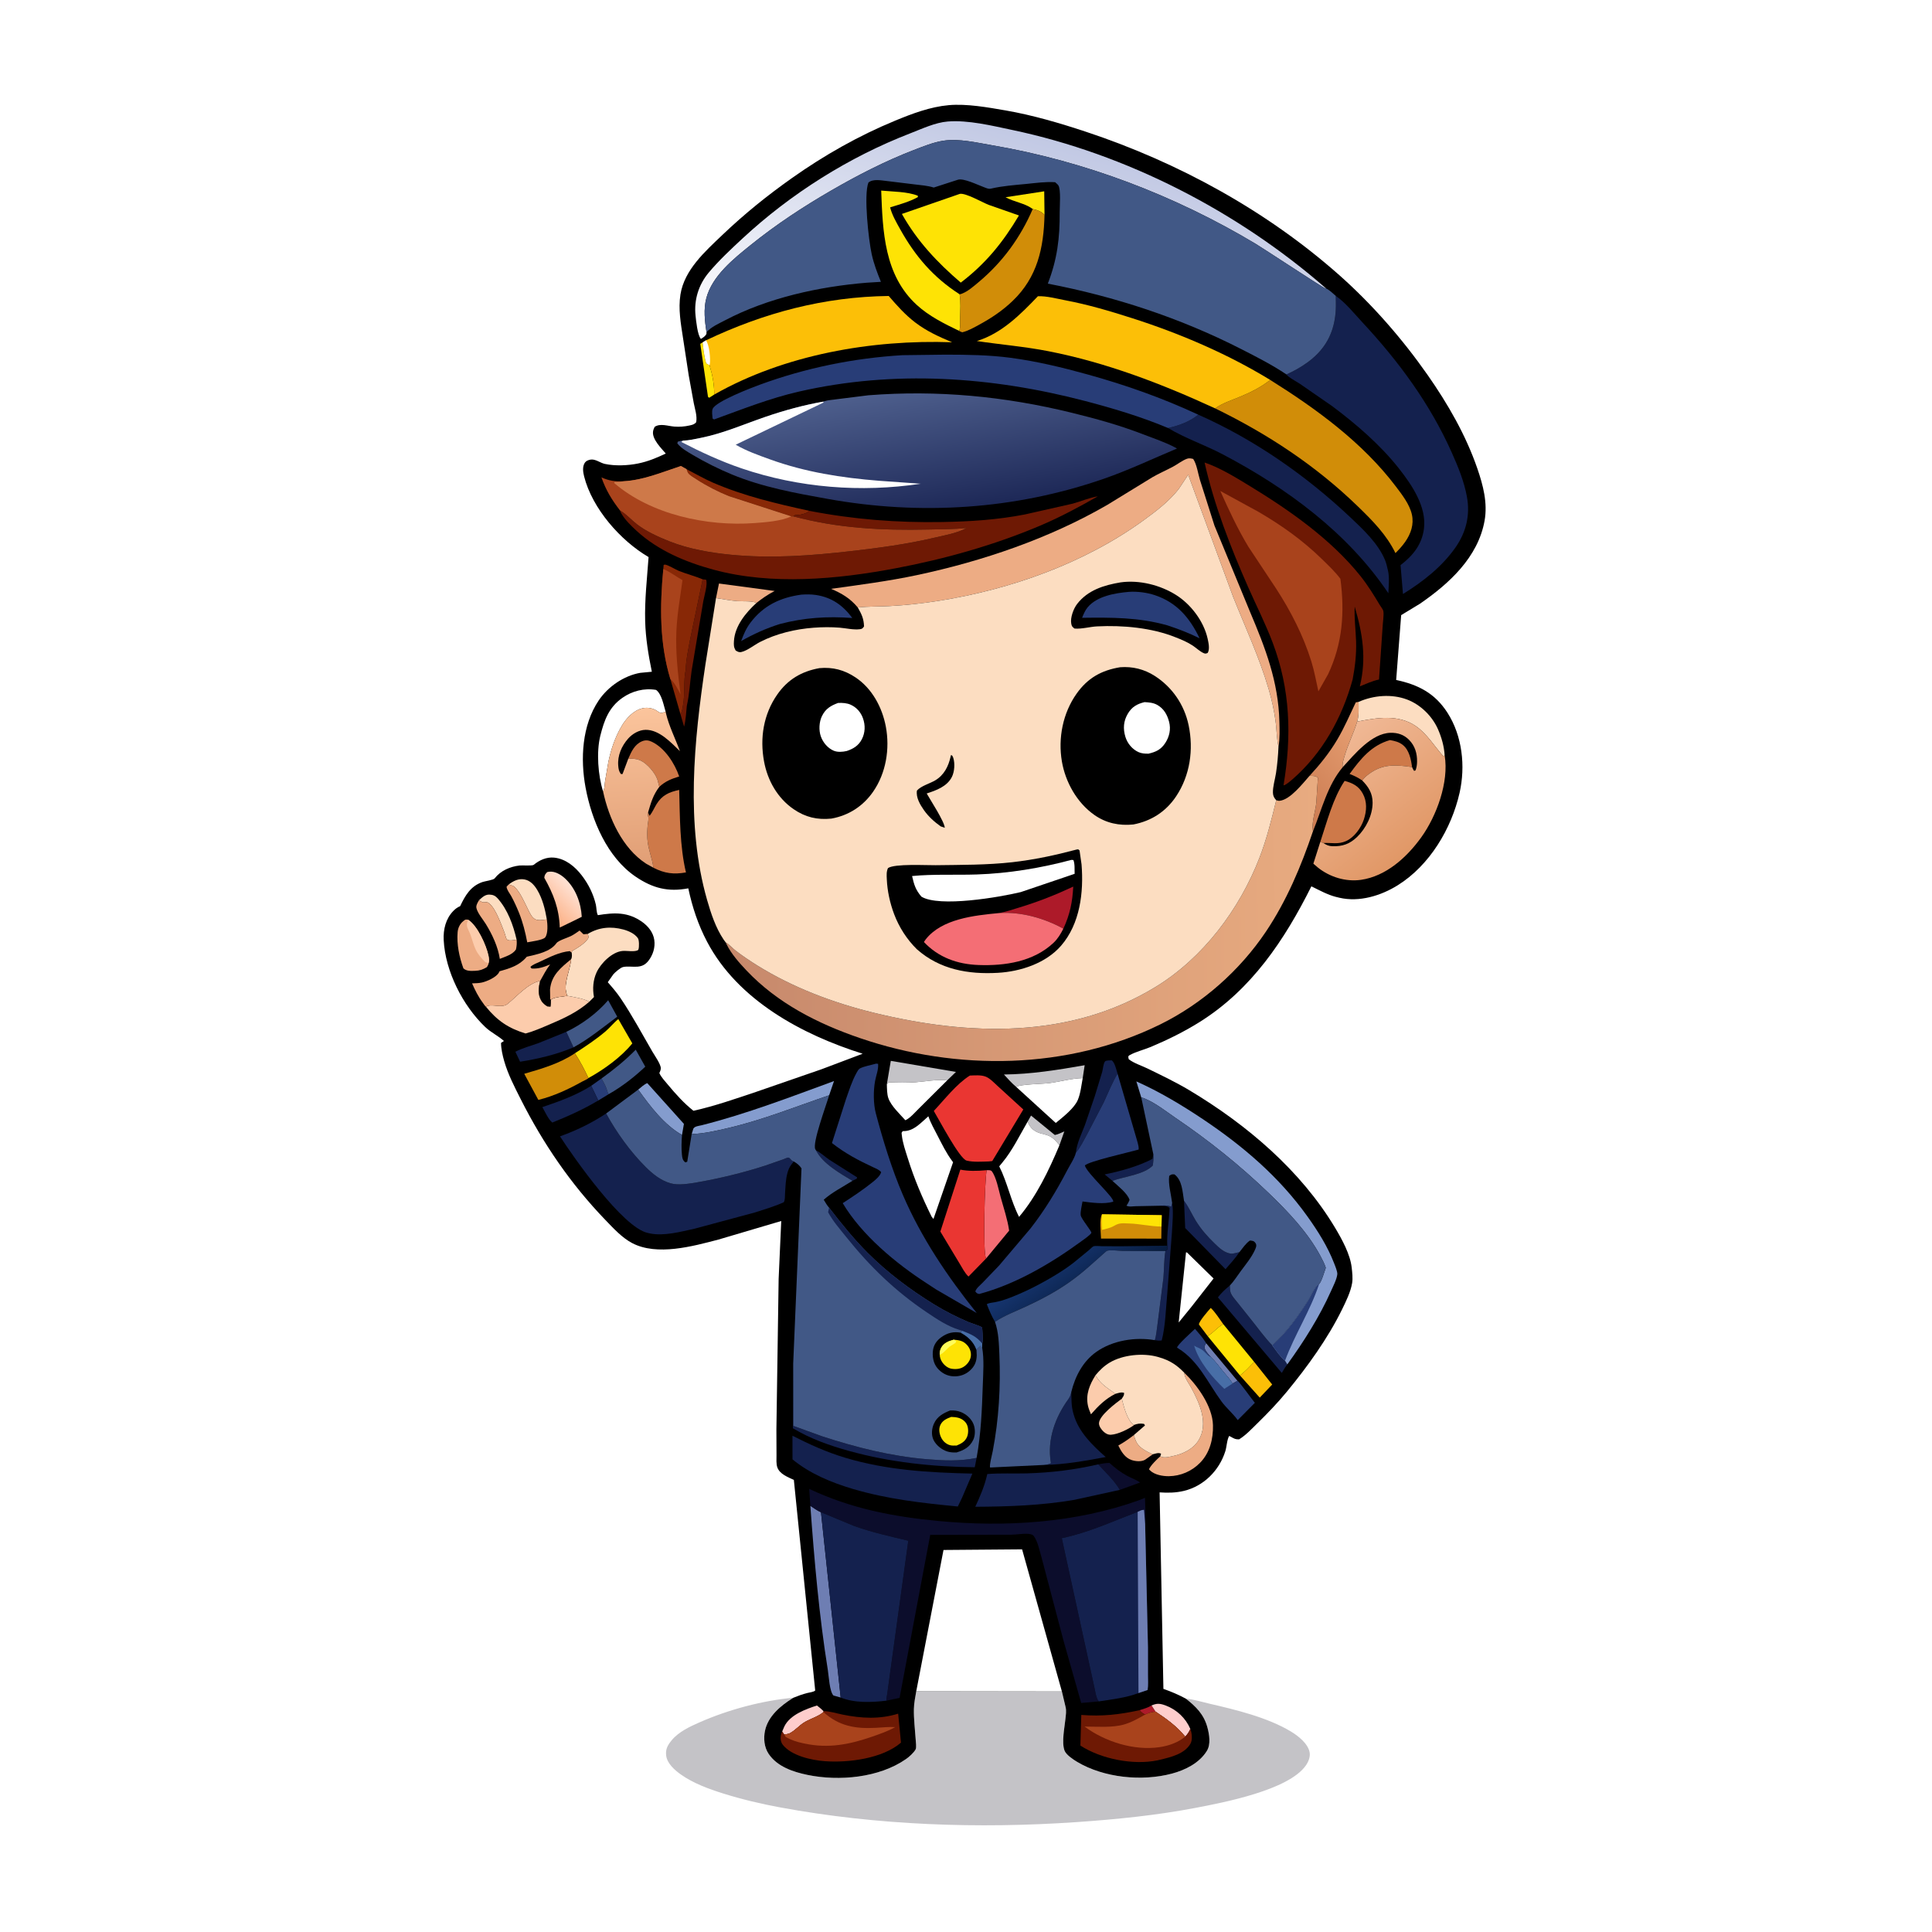 <svg version="1.1" xmlns="http://www.w3.org/2000/svg" style="display: block;" viewBox="0 0 2048 2048" width="1024" height="1024">
<defs>
	<linearGradient id="Gradient1" gradientUnits="userSpaceOnUse" x1="580.746" y1="964.707" x2="605.253" y2="940.267">
		<stop class="stop0" offset="0" stop-opacity="1" stop-color="rgb(253,180,139)"/>
		<stop class="stop1" offset="1" stop-opacity="1" stop-color="rgb(254,224,209)"/>
	</linearGradient>
	<linearGradient id="Gradient2" gradientUnits="userSpaceOnUse" x1="1374.81" y1="840.64" x2="1457.19" y2="772.36">
		<stop class="stop0" offset="0" stop-opacity="1" stop-color="rgb(205,126,84)"/>
		<stop class="stop1" offset="1" stop-opacity="1" stop-color="rgb(233,162,117)"/>
	</linearGradient>
	<linearGradient id="Gradient3" gradientUnits="userSpaceOnUse" x1="1156.96" y1="1378" x2="1123.42" y2="1330.14">
		<stop class="stop0" offset="0" stop-opacity="1" stop-color="rgb(7,28,63)"/>
		<stop class="stop1" offset="1" stop-opacity="1" stop-color="rgb(22,53,111)"/>
	</linearGradient>
	<linearGradient id="Gradient4" gradientUnits="userSpaceOnUse" x1="684.077" y1="915.295" x2="674.301" y2="752.342">
		<stop class="stop0" offset="0" stop-opacity="1" stop-color="rgb(225,159,118)"/>
		<stop class="stop1" offset="1" stop-opacity="1" stop-color="rgb(251,196,156)"/>
	</linearGradient>
	<linearGradient id="Gradient5" gradientUnits="userSpaceOnUse" x1="1102.67" y1="145.926" x2="1017.62" y2="436.404">
		<stop class="stop0" offset="0" stop-opacity="1" stop-color="rgb(194,201,228)"/>
		<stop class="stop1" offset="1" stop-opacity="1" stop-color="rgb(255,255,255)"/>
	</linearGradient>
	<linearGradient id="Gradient6" gradientUnits="userSpaceOnUse" x1="1494.99" y1="900.433" x2="1408.02" y2="791.537">
		<stop class="stop0" offset="0" stop-opacity="1" stop-color="rgb(225,152,103)"/>
		<stop class="stop1" offset="1" stop-opacity="1" stop-color="rgb(240,184,149)"/>
	</linearGradient>
	<linearGradient id="Gradient7" gradientUnits="userSpaceOnUse" x1="777.54" y1="980.045" x2="1397.23" y2="970.533">
		<stop class="stop0" offset="0" stop-opacity="1" stop-color="rgb(199,137,108)"/>
		<stop class="stop1" offset="1" stop-opacity="1" stop-color="rgb(232,171,128)"/>
	</linearGradient>
	<linearGradient id="Gradient8" gradientUnits="userSpaceOnUse" x1="994.187" y1="542.111" x2="973.54" y2="410.52">
		<stop class="stop0" offset="0" stop-opacity="1" stop-color="rgb(30,41,88)"/>
		<stop class="stop1" offset="1" stop-opacity="1" stop-color="rgb(77,94,140)"/>
	</linearGradient>
</defs>
<path transform="translate(0,0)" fill="rgb(255,255,255)" d="M -0 -0 L 2048 0 L 2048 2048 L -0 2048 L -0 -0 z"/>
<path transform="translate(0,0)" fill="rgb(196,195,199)" d="M 971.266 1792.81 L 1125.65 1793.02 L 1129.55 1809.43 C 1130.62 1813.6 1129.8 1818.25 1129.36 1822.5 C 1128.42 1831.68 1125.27 1846.82 1128.39 1855.56 C 1130.02 1860.15 1137.79 1865.25 1141.85 1867.67 C 1170.29 1884.62 1210.65 1888.55 1242.32 1880.09 C 1256.43 1876.32 1271.41 1868.89 1279.33 1856.01 C 1283.66 1848.97 1281.94 1838.66 1279.87 1831 C 1276.16 1817.32 1267.72 1808.95 1256.97 1800.6 C 1265.36 1801.36 1273.78 1804.05 1282 1805.95 C 1310.16 1812.46 1343.58 1820.5 1368.57 1835.56 C 1376.17 1840.14 1386.45 1848.23 1388.23 1857.39 C 1389.2 1862.35 1386.96 1867.63 1384.16 1871.59 C 1365.8 1897.61 1297.34 1910.68 1267.5 1916.39 C 1225.88 1924.35 1183.44 1928.6 1141.2 1931.51 C 1037.06 1938.67 929.969 1934.94 827.208 1915.96 C 806.678 1912.17 786.426 1907.39 766.5 1901.14 C 751.179 1896.33 735.014 1890.42 721.812 1881.09 C 715.298 1876.49 707.263 1869.42 706.188 1861.16 C 705.294 1854.29 707.722 1849.96 711.988 1844.78 C 719.389 1835.78 731.306 1830.24 741.731 1825.67 C 772.156 1812.3 807.944 1802.66 841.048 1799.67 L 840.227 1800.18 C 827.575 1808.09 814.242 1819.16 810.963 1834.54 C 809.224 1842.7 810.035 1852.04 814.76 1859.11 C 823.862 1872.73 840.775 1878.34 856.12 1881.5 C 889.559 1888.37 931.934 1884.56 960.486 1864.63 C 963.705 1862.39 968.781 1857.9 970.645 1854.29 C 971.626 1852.39 970.801 1846.13 970.652 1843.85 C 969.949 1833.19 968.541 1822.28 968.763 1811.59 C 968.893 1805.36 970.209 1798.96 971.266 1792.81 z"/>
<path transform="translate(0,0)" fill="rgb(0,0,0)" d="M 841.048 1799.67 C 845.908 1797.67 850.673 1795.96 855.772 1794.65 C 858.08 1794.05 862.46 1793.63 864.145 1792.02 L 841.522 1568.78 C 835.2 1565.73 826.567 1562.7 824.019 1555.5 C 822.652 1551.64 823.166 1546.64 823.127 1542.56 L 823.015 1515.39 L 825.393 1355.68 L 828.14 1294.32 L 761.5 1314.02 C 734.247 1321.14 696.557 1331.58 670.129 1317.73 C 659.35 1312.08 650.068 1301.87 641.661 1293.15 C 605.096 1255.23 575.644 1212.09 551.939 1165.09 C 545.404 1152.14 538.505 1138.86 534.495 1124.88 C 532.751 1118.79 531.154 1111.84 531.114 1105.5 L 534.207 1103.5 C 528.126 1097.96 520.435 1094.49 514.308 1088.64 C 490.542 1065.94 471.971 1029.53 470.329 996.396 C 469.777 985.255 472.529 973.921 480.442 965.735 C 482.469 963.639 485.011 961.618 487.761 960.598 C 493.19 949.212 498.812 939.309 511.568 934.939 C 514.095 934.073 523.016 932.843 524.323 931.155 C 530.653 922.981 540.66 918.618 550.78 917.466 C 553.799 917.123 564.217 918.062 565.804 916.732 C 571.748 911.753 579.465 908.304 587.383 909.113 C 599.587 910.36 609.513 918.594 616.707 927.988 C 623.84 937.303 628.947 947.542 631.632 958.972 C 632.348 962.019 632.226 967.668 633.782 970.104 C 651.233 967.257 665.746 966.52 680.927 977.416 C 687.282 981.977 692.439 988.484 693.576 996.406 C 694.697 1004.22 692.256 1012.11 687.487 1018.32 C 684.386 1022.36 680.925 1024.25 675.855 1024.7 C 671.278 1025.11 664.518 1024.03 660.302 1025.14 C 657.514 1025.88 652.048 1030.63 650.225 1032.74 L 644.265 1041.19 C 649.043 1046.62 653.725 1052.05 657.783 1058.05 C 670.072 1076.23 680.604 1095.94 691.629 1114.92 C 693.724 1118.52 700.799 1128.52 700.491 1132.66 C 700.355 1134.5 699.672 1135.85 698.937 1137.5 C 700.925 1141.97 705.035 1146.24 708.156 1149.99 C 716.299 1159.78 725.089 1169.58 735.106 1177.48 C 757.6 1172.48 779.665 1164.75 801.5 1157.43 L 870.715 1133.5 L 914.454 1117 C 850.173 1096.78 782.243 1060.26 749.628 998.465 C 740.095 980.404 733.862 961.597 729.621 941.674 C 708.197 945.735 691.893 941.574 673.777 929.283 C 643.661 908.849 627.167 869.474 620.733 834.88 C 615.084 804.506 616.883 768.905 634.629 742.513 C 644.447 727.911 661.335 716.252 678.709 713.238 L 690.988 712.071 C 687.356 694.473 684.418 676.712 683.908 658.708 C 683.26 635.864 685.915 613.251 687.514 590.52 C 657.646 573.003 627.779 538.991 619.186 505 C 618.061 500.549 617.229 494.92 619.758 490.819 C 621.194 488.491 623.851 487.465 626.466 487.15 C 631.307 486.566 636.453 490.757 641.188 491.772 C 652.15 494.123 665.572 493.534 676.5 491.302 C 687.091 489.139 696.01 485.361 705.744 480.769 C 700.972 475.155 691.284 465.719 692.229 457.625 C 692.448 455.747 693.11 454.173 693.969 452.5 C 699.821 448.44 708.114 451.704 714.862 452.195 C 720.342 452.593 725.58 452.241 730.946 451.018 C 733.901 450.345 736.023 449.966 738.014 447.5 C 739.154 440.849 736.732 433.954 735.449 427.444 L 730.051 397.775 L 724.025 358.305 C 721.707 342.973 718.853 327.703 721.301 312.194 C 725.426 286.06 747.423 266.544 765.68 249.123 C 788.966 226.902 813.185 207.364 839.421 188.805 C 873.687 164.567 910.151 143.887 948.986 127.869 C 967.023 120.429 986.09 113.224 1005.65 111.478 C 1024.77 109.772 1047.15 113.805 1065.99 117.064 C 1094.83 122.052 1123.74 130.574 1151.51 139.792 C 1248.99 172.146 1342.62 223.353 1419.68 291.634 C 1454.54 322.525 1486.62 359.308 1513.32 397.461 C 1534.72 428.042 1553.8 461.119 1566 496.5 C 1572.14 514.321 1577.11 533.088 1573.71 552.008 C 1566.76 590.753 1536.13 618.685 1505.22 639.968 L 1485.3 652.06 L 1480 720.791 C 1503.39 725.799 1521.06 734.818 1534.35 755.499 C 1550.16 780.113 1553.59 812.281 1547.21 840.455 C 1538.59 878.495 1515.46 917.257 1481.86 938.288 C 1463.97 949.49 1440.97 956.564 1419.86 951.649 L 1418 951.189 L 1416.16 950.754 C 1407.14 948.49 1398.48 943.598 1390.12 939.552 C 1361.69 996.435 1326.66 1048.89 1271.76 1083.32 C 1255.4 1093.58 1237.83 1102.24 1220.04 1109.72 C 1212.94 1112.71 1204.03 1114.82 1197.48 1118.5 C 1195.35 1119.7 1196.13 1120.8 1196.5 1122.8 C 1201.99 1127.11 1210.2 1129.63 1216.56 1132.73 C 1231.52 1140.02 1246.59 1147.23 1260.89 1155.78 C 1321.47 1192.03 1378.96 1240.7 1415.49 1301.9 C 1422.6 1313.83 1431.29 1329.66 1432.85 1343.67 C 1433.43 1348.93 1434.18 1354.93 1433.3 1360.17 C 1431.7 1369.61 1426.82 1379.49 1422.64 1388.03 C 1407.6 1418.75 1385.94 1448.75 1364.21 1475.14 C 1354.34 1487.12 1343.45 1498.49 1332.34 1509.31 C 1326.44 1515.06 1320.53 1521.44 1313.5 1525.77 C 1309.58 1525.87 1308.29 1525.03 1304.97 1523.16 L 1303 1522.13 C 1300.57 1526.16 1300.4 1533.58 1298.9 1538.35 C 1292.48 1558.81 1276 1575.34 1255.06 1580.39 C 1246.44 1582.47 1238.02 1582.59 1229.23 1581.98 L 1233.26 1790.28 C 1241.63 1793.2 1249.16 1796.43 1256.97 1800.6 C 1267.72 1808.95 1276.16 1817.32 1279.87 1831 C 1281.94 1838.66 1283.66 1848.97 1279.33 1856.01 C 1271.41 1868.89 1256.43 1876.32 1242.32 1880.09 C 1210.65 1888.55 1170.29 1884.62 1141.85 1867.67 C 1137.79 1865.25 1130.02 1860.15 1128.39 1855.56 C 1125.27 1846.82 1128.42 1831.68 1129.36 1822.5 C 1129.8 1818.25 1130.62 1813.6 1129.55 1809.43 L 1125.65 1793.02 L 971.266 1792.81 C 970.209 1798.96 968.893 1805.36 968.763 1811.59 C 968.541 1822.28 969.949 1833.19 970.652 1843.85 C 970.801 1846.13 971.626 1852.39 970.645 1854.29 C 968.781 1857.9 963.705 1862.39 960.486 1864.63 C 931.934 1884.56 889.559 1888.37 856.12 1881.5 C 840.775 1878.34 823.862 1872.73 814.76 1859.11 C 810.035 1852.04 809.224 1842.7 810.963 1834.54 C 814.242 1819.16 827.575 1808.09 840.227 1800.18 L 841.048 1799.67 z"/>
<path transform="translate(0,0)" fill="rgb(173,26,41)" d="M 1208.04 1812.86 C 1212.34 1811.44 1216.85 1810.27 1220.7 1807.85 L 1224.98 1814.43 C 1220.88 1814.98 1217.63 1815.68 1213.9 1817.51 C 1211.14 1816.17 1209.95 1815.26 1208.04 1812.86 z"/>
<path transform="translate(0,0)" fill="rgb(20,33,78)" d="M 865.02 1219.47 C 870.271 1222.07 874.166 1225.97 878.94 1229.25 L 908.5 1248 L 908.362 1249.28 L 903.644 1251.73 C 890.487 1243.79 872.147 1233.54 865.02 1219.47 z"/>
<path transform="translate(0,0)" fill="rgb(40,61,119)" d="M 637.592 1143.25 C 640.326 1148.1 642.695 1152.26 644.092 1157.66 C 644.443 1159.01 644.295 1158.52 645.274 1159.86 L 634.197 1166.54 L 626.701 1151 L 637.592 1143.25 z"/>
<path transform="translate(0,0)" fill="rgb(110,126,179)" d="M 1278.51 1423.77 L 1311.75 1463.72 L 1306.6 1466.6 C 1303.67 1461.68 1299.91 1457.95 1296.34 1453.52 C 1292.27 1448.48 1288.27 1442.89 1283.45 1438.54 C 1281.42 1436 1278.31 1432.84 1277.14 1429.8 C 1276.15 1427.21 1277.38 1426.03 1278.51 1423.77 z"/>
<path transform="translate(0,0)" fill="rgb(196,195,199)" d="M 1089.34 1188.97 L 1092.95 1182.54 L 1118.16 1203.13 C 1121.68 1202.5 1124.97 1200.73 1128.24 1199.31 L 1122.98 1214.18 C 1120.92 1211.15 1118.97 1208.76 1116.01 1206.57 L 1114.86 1205.75 C 1110.3 1202.45 1104.83 1202.47 1099.82 1200.25 C 1094.38 1197.84 1091.49 1194.41 1089.34 1188.97 z"/>
<path transform="translate(0,0)" fill="rgb(254,227,5)" d="M 757.168 418.211 L 751.779 421.672 L 750.5 420.647 L 742.321 364.5 L 744.848 362.957 C 745.751 370.446 746.411 377.947 748.695 385.17 L 752.148 387.17 C 755.341 397.834 757.051 407.022 757.168 418.211 z"/>
<path transform="translate(0,0)" fill="rgb(20,33,78)" d="M 1222.6 1223.61 C 1222.95 1227.75 1222.58 1231.39 1222.01 1235.5 C 1212.6 1245.24 1191.89 1247.02 1179.22 1251.73 L 1170.99 1244.94 C 1187.86 1241.54 1206.35 1236.41 1221.67 1228.5 L 1222.6 1223.61 z"/>
<path transform="translate(0,0)" fill="rgb(252,191,7)" d="M 1280.17 1416.3 L 1270.91 1404.04 C 1270.79 1400.79 1281.1 1389.08 1283.45 1386.46 C 1288.43 1391.11 1292.59 1398.08 1296.68 1403.6 C 1290.4 1407.03 1286.18 1412.83 1280.17 1416.3 z"/>
<path transform="translate(0,0)" fill="rgb(12,13,44)" d="M 1164.23 1552.26 C 1168.21 1551.52 1172.05 1550.73 1176.11 1550.8 C 1182 1556.05 1187.84 1560.69 1194.83 1564.44 C 1199.26 1566.81 1204.48 1568.62 1208.55 1571.52 L 1187.06 1579.33 C 1181.75 1569.92 1171.62 1560.44 1164.23 1552.26 z"/>
<path transform="translate(0,0)" fill="rgb(254,227,5)" d="M 1094.74 221.598 L 1094.01 221.035 C 1086.12 215.383 1074.78 213.994 1065.93 209.081 L 1106.92 202.796 L 1107.24 227.762 C 1103.37 223.82 1100.05 222.82 1094.74 221.598 z"/>
<path transform="translate(0,0)" fill="rgb(237,172,132)" d="M 1221.86 1541.63 L 1221.87 1541.73 L 1213.79 1547.42 C 1209.77 1549.7 1203.68 1549.11 1199.5 1547.69 C 1192.42 1545.29 1188.53 1538.64 1185.46 1532.33 C 1191.36 1529 1196.62 1525.35 1201.98 1521.2 C 1204.43 1530.75 1207.44 1533.88 1216 1538.74 L 1221.86 1541.63 z"/>
<path transform="translate(0,0)" fill="rgb(254,205,204)" d="M 829.14 1835.47 L 831.45 1830.08 C 837.441 1817.77 854.064 1811.75 866 1807.91 C 868.531 1809.74 870.734 1811.73 872.996 1813.88 L 872.89 1814.9 C 871.436 1816.04 870.116 1817.07 868.5 1817.98 C 863.181 1820.97 857.261 1822.85 852.08 1826.13 C 847.022 1829.33 842.682 1834.46 837.445 1837.21 C 835.596 1838.18 833.285 1838.38 831.243 1838.62 L 829.14 1835.47 z"/>
<path transform="translate(0,0)" fill="rgb(254,205,204)" d="M 1220.7 1807.85 C 1226.34 1805.44 1229.6 1805.64 1235.52 1807.84 C 1247.33 1812.23 1256.88 1821.21 1261.8 1832.75 C 1260.29 1836.06 1258.93 1838.26 1256.38 1840.88 C 1247.24 1829.8 1236.86 1822.34 1224.98 1814.43 L 1220.7 1807.85 z"/>
<path transform="translate(0,0)" fill="rgb(252,204,172)" d="M 1182.35 1477.51 C 1171.8 1482.8 1164.17 1490.42 1156.48 1499.22 C 1155.26 1496.23 1153.92 1493.18 1153.25 1490.01 C 1150.72 1478.02 1155.1 1467.67 1161.32 1457.76 C 1165.98 1466.93 1174.33 1471.58 1182.35 1477.51 z"/>
<path transform="translate(0,0)" fill="rgb(252,221,193)" d="M 507.699 954.361 C 510.957 951.39 514.051 948.186 518.763 948.307 C 522.562 948.405 525.011 949.502 527.513 952.305 C 538.159 964.231 544.146 980.749 547.614 996.105 C 545.139 996.466 539.061 997.868 537.277 995.741 C 536.269 994.538 535.575 990.718 534.899 989 C 531.569 980.533 525.807 963.902 519.01 957.988 C 516.007 955.375 515.276 956.723 511.988 956.507 C 511.092 956.448 508.634 954.829 507.699 954.361 z"/>
<path transform="translate(0,0)" fill="rgb(252,191,7)" d="M 1329.49 1443.66 L 1348.58 1467.66 L 1335.37 1481.53 L 1314.36 1457.97 C 1320 1453.95 1324.68 1448.62 1329.49 1443.66 z"/>
<path transform="translate(0,0)" fill="rgb(237,172,132)" d="M 759 633.979 L 762.154 618.555 L 821.219 626.473 L 820.021 627.083 C 813.542 630.451 807.53 634.69 801.804 639.21 C 798.605 636.782 785.763 637.58 781.431 637.205 C 773.934 636.555 766.439 635.137 759 633.979 z"/>
<path transform="translate(0,0)" fill="rgb(132,156,206)" d="M 676.517 1155.02 C 679.448 1152.73 682.709 1149.5 686.147 1148.15 L 724.99 1191.37 L 722.958 1203.09 C 704.184 1192.56 688.831 1172.31 676.517 1155.02 z"/>
<path transform="translate(0,0)" fill="rgb(252,204,172)" d="M 1201.96 1510.51 L 1201.96 1510.79 C 1196.06 1515.07 1185.19 1520.42 1177.73 1520.88 C 1174.6 1521.07 1171.97 1519.62 1169.74 1517.52 C 1167.47 1515.38 1164.79 1511.79 1164.98 1508.5 C 1165.45 1500.3 1182.99 1487.28 1189.15 1482.68 C 1191.04 1490.31 1194.95 1506.11 1201.96 1510.51 z"/>
<path transform="translate(0,0)" fill="rgb(20,33,78)" d="M 1242.54 1275.23 C 1244.08 1285.11 1242.79 1296.56 1242.29 1306.56 L 1237.33 1371.56 C 1235.8 1387.59 1235.46 1405.39 1231.5 1420.9 C 1228.75 1421.38 1226.85 1421.08 1224.15 1420.63 C 1225.86 1415.24 1226.17 1408.96 1227.06 1403.36 L 1233.26 1354.68 C 1234.06 1345.28 1233.83 1335.42 1235.38 1326.14 L 1237.49 1324.5 L 1237.34 1320.47 C 1236.7 1307.49 1239.37 1293.6 1239.78 1280.5 C 1237.56 1277.92 1232.12 1278.44 1228.69 1278.14 C 1232.78 1277.9 1236.84 1277.46 1240.78 1278.85 L 1241.5 1279.15 L 1242.54 1275.23 z"/>
<path transform="translate(0,0)" fill="rgb(252,221,193)" d="M 539.206 937.569 C 544.219 933.863 549.56 931.024 556 932.245 C 562.219 933.424 566.482 938.294 569.573 943.5 C 575.145 952.884 577.85 963.958 579.671 974.606 C 575.934 975.055 570.372 976.335 566.975 974.265 C 563.497 972.146 561.617 967.761 559.825 964.267 C 555.983 956.775 551.524 945.589 545.125 939.864 C 544.103 938.949 540.543 938.046 539.206 937.569 z"/>
<path transform="translate(0,0)" fill="rgb(110,25,4)" d="M 744.85 614.106 L 748.5 614.51 C 750.398 619.218 746.556 631.69 745.563 637.058 L 733.146 711.024 C 731.365 723.166 730.849 736.175 728.075 748.075 C 727.372 755.272 726.974 763.283 725.175 770.258 L 721.287 756.998 C 723.167 754.55 723.524 750.38 724.058 747.362 C 726.28 734.812 724.334 721.671 726.959 709.573 C 727.108 699.446 729.609 688.58 731.4 678.607 L 744.85 614.106 z"/>
<path transform="translate(0,0)" fill="rgb(20,33,78)" d="M 1255.1 1272.91 L 1256.26 1274.49 C 1260.47 1280.33 1263.57 1287.44 1267.35 1293.64 C 1273.17 1303.19 1279.87 1310.68 1287.83 1318.4 C 1292.53 1322.97 1297.73 1327.82 1304.5 1328.9 C 1305.95 1329.13 1307.29 1328.81 1308.69 1328.5 L 1313.83 1327.32 C 1309.63 1333.73 1304.07 1339.58 1299.09 1345.41 L 1257.16 1302.54 L 1256.36 1301.87 L 1255.1 1272.91 z"/>
<path transform="translate(0,0)" fill="rgb(237,172,132)" d="M 539.206 937.569 C 540.543 938.046 544.103 938.949 545.125 939.864 C 551.524 945.589 555.983 956.775 559.825 964.267 C 561.617 967.761 563.497 972.146 566.975 974.265 C 570.372 976.335 575.934 975.055 579.671 974.606 C 580.416 979.624 581.074 989.436 577.972 993.594 C 575.743 996.581 562.687 998.139 558.893 998.894 C 556.843 988.106 554.317 977.937 550.218 967.719 C 547.809 961.717 545.06 955.685 541.977 950 C 540.251 946.818 537.368 943.587 536.967 940 L 539.206 937.569 z"/>
<path transform="translate(0,0)" fill="rgb(20,33,78)" d="M 600.334 1093.78 L 607.957 1110.22 C 590.071 1117.8 570.444 1122.46 551.289 1125.46 L 546.335 1114.9 C 553.971 1110.83 562.988 1108.64 571.114 1105.61 L 600.334 1093.78 z"/>
<path transform="translate(0,0)" fill="rgb(65,88,134)" d="M 637.592 1143.25 C 650.547 1133.88 662.691 1124.15 673.913 1112.71 L 684.018 1130.74 C 672.012 1142.02 659.58 1151.67 645.274 1159.86 C 644.295 1158.52 644.443 1159.01 644.092 1157.66 C 642.695 1152.26 640.326 1148.1 637.592 1143.25 z"/>
<path transform="translate(0,0)" fill="rgb(136,40,6)" d="M 727.705 497.3 C 737.19 502.167 746.178 507.474 756.008 511.717 C 788.918 525.921 823.167 533.923 858.039 541.53 C 854.417 544.933 847.532 546.017 842.625 546.131 L 840.888 547.323 L 838.845 547.397 L 772.496 525.91 C 760.461 520.999 749.044 515.172 738.148 508.07 C 735.563 506.386 731.266 503.982 729.5 501.6 C 728.752 500.59 728.212 498.514 727.705 497.3 z"/>
<path transform="translate(0,0)" fill="rgb(237,172,132)" d="M 547.614 996.105 C 548.029 999.856 547.732 1002.82 546.949 1006.5 C 543.266 1011.97 535.73 1014.03 529.835 1016.45 C 527.88 1003.55 521.822 990.615 515.038 979.576 C 512.124 974.835 506.199 967.935 505.011 962.54 C 504.398 959.756 506.377 956.69 507.699 954.361 C 508.634 954.829 511.092 956.448 511.988 956.507 C 515.276 956.723 516.007 955.375 519.01 957.988 C 525.807 963.902 531.569 980.533 534.899 989 C 535.575 990.718 536.269 994.538 537.277 995.741 C 539.061 997.868 545.139 996.466 547.614 996.105 z"/>
<path transform="translate(0,0)" fill="rgb(20,33,78)" d="M 1140.46 1221.95 C 1141.52 1211.8 1146.44 1202.08 1150.05 1192.6 L 1160.53 1161.94 L 1168.35 1136.32 C 1169.27 1133.02 1169.43 1128.02 1171.27 1125.25 C 1172.21 1123.85 1176.77 1124.12 1178.5 1123.99 C 1181.78 1126.46 1183.38 1134.09 1184.63 1138.04 C 1178.87 1147.87 1174.85 1158.07 1170.08 1168.38 L 1152.28 1202.56 C 1148.6 1209.1 1145.31 1216.17 1140.46 1221.95 z"/>
<path transform="translate(0,0)" fill="rgb(65,88,134)" d="M 600.334 1093.78 C 616.822 1085.86 632.762 1074.19 644.686 1060.29 L 654.296 1077.74 C 639.446 1088.87 624.249 1101.35 607.957 1110.22 L 600.334 1093.78 z"/>
<path transform="translate(0,0)" fill="rgb(20,33,78)" d="M 626.701 1151 L 634.197 1166.54 C 618.603 1175.88 602.337 1183.2 585.487 1189.95 C 581.452 1186.95 577.513 1178.13 574.911 1173.6 C 593.169 1167.33 610.238 1161.37 626.701 1151 z"/>
<path transform="translate(0,0)" fill="rgb(196,195,199)" d="M 1077.23 1152.17 C 1072.46 1148.22 1068.4 1143.54 1064.2 1139.01 C 1093.18 1138.72 1121.35 1134.16 1149.8 1129.17 L 1147.72 1142.86 C 1135.76 1143.11 1124.14 1146.6 1112.29 1148.17 C 1105.19 1149.12 1081.62 1149.24 1077.23 1152.17 z"/>
<path transform="translate(0,0)" fill="rgb(196,195,199)" d="M 940.108 1149.28 L 944.283 1124.56 L 1013.35 1136.29 L 1004.02 1145.28 C 993.612 1143.91 981.316 1146.44 970.799 1147.21 C 961.218 1147.91 951.707 1147.73 942.117 1147.35 L 940.108 1149.28 z"/>
<path transform="translate(0,0)" fill="rgb(254,227,5)" d="M 1296.68 1403.6 L 1329.49 1443.66 C 1324.68 1448.62 1320 1453.95 1314.36 1457.97 L 1280.17 1416.3 C 1286.18 1412.83 1290.4 1407.03 1296.68 1403.6 z"/>
<path transform="translate(0,0)" fill="rgb(255,255,255)" d="M 1257.23 1327.5 L 1258.32 1327.73 L 1286.43 1355.25 L 1262.81 1385.49 L 1249.45 1401.88 L 1257.23 1327.5 z"/>
<path transform="translate(0,0)" fill="rgb(206,121,73)" d="M 666.037 804.169 C 669.222 796.866 672.633 789.144 680.469 785.838 C 684.145 784.287 687.358 784.591 690.924 786.285 C 704.688 792.822 715.209 809.143 719.982 823.097 C 711.774 825.597 705.315 828.083 698.893 834.092 L 696.913 826.5 C 694.588 819.367 685.956 809.33 679.07 806.226 L 678.053 805.807 C 674.079 804.132 670.268 804.24 666.037 804.169 z"/>
<path transform="translate(0,0)" fill="rgb(20,33,78)" d="M 1364.6 1446.33 C 1362.36 1449.23 1360.56 1452.18 1358.77 1455.37 L 1291.04 1375.26 C 1294.5 1370.73 1299.17 1366.21 1303.68 1362.74 C 1303.78 1365.34 1303.74 1368.5 1304.77 1370.92 C 1306.14 1374.15 1309.31 1377.56 1311.47 1380.33 L 1325.25 1397.6 C 1332.89 1406.97 1340.12 1417.31 1348.5 1426.01 C 1352.59 1431.32 1356.97 1438.26 1362.18 1442.44 L 1364.6 1446.33 z"/>
<path transform="translate(0,0)" fill="url(#Gradient1)" d="M 579.944 924.5 C 581.118 924.194 580.952 924.205 582.55 924.033 C 588.268 923.419 594.541 927.153 598.603 930.847 C 610.035 941.244 615.825 956.76 616.7 971.844 L 608.525 975.907 L 593.397 983.234 C 592.648 963.124 586.728 947.796 576.974 930.5 C 577.366 927.259 577.772 926.999 579.944 924.5 z"/>
<path transform="translate(0,0)" fill="rgb(20,33,78)" d="M 1035.24 1545.43 L 1033.3 1555.35 C 988.361 1554.86 943.376 1550.08 900 1538.05 C 879.3 1532.3 858.977 1525.14 840.484 1514.02 L 840.814 1445.57 L 840.977 1511.48 L 871.698 1522.61 C 907.622 1534.33 944.35 1543.6 982.1 1546.79 C 1000.17 1548.31 1017.32 1549.14 1035.24 1545.43 z"/>
<path transform="translate(0,0)" fill="rgb(237,172,132)" d="M 517.967 1020.98 C 517.716 1022.72 517.032 1023.68 516.167 1025.18 C 511.952 1027.72 508.603 1028.94 503.648 1029.1 C 499.334 1029.24 494.595 1029.63 491.221 1026.5 C 486.859 1014.47 484.014 1000.93 485.104 988.085 C 485.493 983.494 487.55 979.269 491.165 976.345 C 493.391 974.544 493.561 974.592 496.239 974.957 C 506.092 981.22 515.414 1001.74 517.796 1013 C 518.365 1015.69 518.692 1018.29 517.967 1020.98 z"/>
<path transform="translate(0,0)" fill="rgb(252,204,172)" d="M 496.239 974.957 C 506.092 981.22 515.414 1001.74 517.796 1013 C 518.365 1015.69 518.692 1018.29 517.967 1020.98 L 514.5 1019.92 C 510.329 1015.87 506.542 1011.54 504.09 1006.21 C 501.767 1001.17 500.506 995.629 498.562 990.428 C 497.481 987.537 495.368 984.218 494.983 981.219 C 494.691 978.943 495.457 977.048 496.239 974.957 z"/>
<path transform="translate(0,0)" fill="rgb(206,121,73)" d="M 1444 827.321 C 1439.65 824.271 1435.56 822.354 1430.64 820.419 C 1442.34 804.386 1453.64 790.174 1473.44 784.509 C 1478.57 785.456 1483.1 786.465 1487.24 789.839 C 1493.84 795.22 1495.77 805.099 1496.85 813.129 C 1479.45 810.618 1465.77 809.556 1451.1 820.5 C 1448.32 822.576 1445.98 824.448 1444 827.321 z"/>
<path transform="translate(0,0)" fill="rgb(255,255,255)" d="M 940.108 1149.28 L 942.117 1147.35 C 951.707 1147.73 961.218 1147.91 970.799 1147.21 C 981.316 1146.44 993.612 1143.91 1004.02 1145.28 L 973.955 1175.19 C 969.859 1179.18 964.863 1185.2 959.738 1187.53 C 953.864 1180.88 944.539 1172.4 941.646 1163.95 C 940.209 1159.76 940.21 1153.7 940.108 1149.28 z"/>
<path transform="translate(0,0)" fill="rgb(244,110,117)" d="M 1045.88 1240.42 C 1047.56 1240.51 1050.18 1240.11 1051.26 1241.48 C 1056.1 1247.68 1058.59 1261.19 1060.68 1268.8 C 1063.9 1280.47 1068.03 1292.52 1069.74 1304.51 L 1045.28 1334.08 C 1041.7 1328.31 1043.8 1251.37 1045.88 1240.42 z"/>
<path transform="translate(0,0)" fill="rgb(209,141,8)" d="M 1168.14 1287.2 L 1231.49 1288.17 L 1231.22 1300.17 L 1231.04 1312.99 L 1167.13 1312.98 C 1167.02 1306.57 1165.08 1292.49 1168.14 1287.2 z"/>
<path transform="translate(0,0)" fill="rgb(254,227,5)" d="M 1168.14 1287.2 L 1231.49 1288.17 L 1231.22 1300.17 C 1219.7 1300.16 1208.29 1297.23 1196.65 1296.93 C 1190.3 1296.77 1186.87 1296.01 1181.27 1299.29 C 1177.17 1301.69 1172.76 1302.6 1168.19 1303.75 C 1167.68 1298.04 1167.48 1292.92 1168.14 1287.2 z"/>
<path transform="translate(0,0)" fill="rgb(132,156,206)" d="M 733.199 1202.16 L 734.938 1196.5 C 736.37 1193.76 740.914 1193.53 743.721 1192.82 C 791.69 1180.7 837.719 1162.93 884.106 1145.96 L 878.924 1161.03 C 843.616 1173.02 809.09 1186.98 772.719 1195.56 C 760.106 1198.54 746.169 1201.75 733.199 1202.16 z"/>
<path transform="translate(0,0)" fill="url(#Gradient2)" d="M 1388.26 822.306 C 1399.22 810.45 1409.22 798.06 1417.48 784.127 C 1425.07 771.313 1430.77 757.917 1437.18 744.547 L 1440.16 744.033 C 1440.11 750.722 1440.78 758.514 1438.63 764.936 C 1434.91 777.36 1428.89 788.927 1425.3 801.379 C 1424.17 805.289 1422.74 809.2 1423.27 813.298 C 1406.96 832.841 1401.27 858.054 1391.83 881.098 C 1390.06 872.215 1394.25 860.691 1395.27 851.536 L 1397.05 824.5 C 1394.6 822.127 1391.6 822.627 1388.26 822.306 z"/>
<path transform="translate(0,0)" fill="rgb(254,227,5)" d="M 609.416 1116.52 C 620.622 1109.27 631.745 1101.92 641.936 1093.26 C 646.687 1089.22 650.599 1084.09 655.435 1080.27 L 670.287 1106.04 C 658.298 1120.75 640.314 1133.65 623.757 1142.8 C 619.455 1133.58 614.964 1125.05 609.416 1116.52 z"/>
<path transform="translate(0,0)" fill="rgb(255,255,255)" d="M 1077.23 1152.17 C 1081.62 1149.24 1105.19 1149.12 1112.29 1148.17 C 1124.14 1146.6 1135.76 1143.11 1147.72 1142.86 C 1146.34 1150.22 1145.47 1158.9 1142.59 1165.83 C 1138.88 1174.78 1126.6 1184.28 1119.15 1190.38 L 1077.23 1152.17 z"/>
<path transform="translate(0,0)" fill="rgb(209,141,8)" d="M 609.416 1116.52 C 614.964 1125.05 619.455 1133.58 623.757 1142.8 C 622.899 1143.95 618.935 1145.53 617.426 1146.37 C 602.6 1154.63 587.216 1161.87 570.669 1165.94 L 555.72 1138.27 C 574.25 1132.92 593.264 1127.38 609.416 1116.52 z"/>
<path transform="translate(0,0)" fill="rgb(237,172,132)" d="M 1255.3 1455.06 C 1269.23 1468.48 1285.3 1490.69 1285.8 1510.73 C 1286.16 1525.3 1282.54 1539.97 1272.11 1550.62 C 1263.37 1559.55 1251.54 1564.68 1239 1564.83 C 1232.58 1564.91 1223.82 1563.39 1219.09 1558.69 L 1217.96 1557.5 C 1219.75 1553.37 1226.43 1546.8 1229.96 1543.76 C 1234.08 1546.07 1239.89 1544.18 1244.27 1543.25 C 1254.35 1541.11 1264.98 1535.85 1270.5 1526.81 C 1281.38 1509 1271.65 1487.43 1262.75 1471.06 C 1260.39 1466.71 1256.53 1461.8 1255.6 1456.93 L 1255.3 1455.06 z"/>
<path transform="translate(0,0)" fill="rgb(206,121,73)" d="M 1399.57 892.431 C 1406.65 871.231 1412.89 846.432 1425.36 827.769 C 1433.74 830.074 1440.02 832.989 1444.49 841.002 C 1449.36 849.748 1448.79 859.46 1445.74 868.708 C 1442.81 877.565 1435.58 887.637 1426.93 891.541 C 1418.39 895.39 1411.57 893.151 1402.79 893.616 L 1399.57 892.431 z"/>
<path transform="translate(0,0)" fill="rgb(110,126,179)" d="M 859.007 1596.2 C 862.606 1598.54 866.308 1601.39 870.267 1603.04 L 891.135 1799.43 L 883.5 1797.34 C 879.323 1793.04 878.584 1776.86 877.552 1770.41 C 868.296 1712.61 863.252 1654.55 859.007 1596.2 z"/>
<path transform="translate(0,0)" fill="rgb(20,33,78)" d="M 1135.64 1475.45 C 1135.8 1483.06 1135.58 1490.64 1137.74 1498 L 1138.17 1499.54 C 1143.47 1518.06 1158.09 1532.14 1172.11 1544.52 C 1150.65 1548.51 1128.36 1552.55 1106.46 1552.91 C 1109.24 1552.53 1111.63 1552.5 1114.05 1551 L 1113.89 1550.09 C 1109.93 1526.14 1118.44 1502.59 1132.39 1483.29 C 1134.29 1480.67 1134.96 1478.61 1135.64 1475.45 z"/>
<path transform="translate(0,0)" fill="rgb(255,255,255)" d="M 639.267 838.846 C 633.971 822.095 632.027 797.12 636.394 779.793 C 640.485 763.563 645.373 749.875 659.652 739.803 C 669.996 732.507 682.968 729.133 695.5 731.344 C 701.491 735.811 703.434 747.386 705.556 754.335 C 702.603 755.384 701.456 756.503 698.5 754.918 L 696.344 753.477 C 692.035 750.61 686.262 749.656 681.188 750.779 C 671.514 752.92 663.758 761.512 658.932 769.694 C 652.166 781.165 647.633 794.475 644.925 807.5 L 641.357 828.334 C 640.842 831.82 641.133 835.789 639.267 838.846 z"/>
<path transform="translate(0,0)" fill="rgb(252,221,193)" d="M 1440.16 744.033 C 1455.93 737.028 1475.21 735.392 1491.5 741.514 C 1505.79 746.884 1518.15 759.042 1524.29 772.936 C 1528.16 781.679 1530.86 791.351 1531.41 800.908 L 1529.71 801.403 C 1520.34 790.789 1512.61 777.81 1500.82 769.716 C 1482.26 756.97 1459.56 760.832 1438.63 764.936 C 1440.78 758.514 1440.11 750.722 1440.16 744.033 z"/>
<path transform="translate(0,0)" fill="rgb(40,61,119)" d="M 1311.75 1463.72 C 1313.73 1464.43 1327.34 1483.7 1330.2 1487.06 L 1312.04 1505.38 C 1306.95 1498.31 1299.99 1492.62 1294.81 1485.56 C 1280.32 1465.79 1270.66 1442.81 1248.99 1429.34 L 1247.75 1428.58 C 1247.91 1425.55 1263.61 1411.76 1266.75 1408.62 C 1270.36 1412.95 1274.41 1417.28 1277.44 1422.04 L 1278.51 1423.77 C 1277.38 1426.03 1276.15 1427.21 1277.14 1429.8 C 1278.31 1432.84 1281.42 1436 1283.45 1438.54 C 1288.27 1442.89 1292.27 1448.48 1296.34 1453.52 C 1299.91 1457.95 1303.67 1461.68 1306.6 1466.6 L 1311.75 1463.72 z"/>
<path transform="translate(0,0)" fill="rgb(72,110,167)" d="M 1306.6 1466.6 L 1297.81 1472.23 C 1285.07 1460.04 1270.95 1443.64 1265.85 1426.46 L 1267.93 1427.64 C 1270.03 1428.67 1272.13 1429.41 1274.09 1430.75 C 1277.15 1432.84 1279.2 1436.25 1282.45 1438.08 L 1283.45 1438.54 C 1288.27 1442.89 1292.27 1448.48 1296.34 1453.52 C 1299.91 1457.95 1303.67 1461.68 1306.6 1466.6 z"/>
<path transform="translate(0,0)" fill="rgb(40,61,119)" d="M 849.382 630.342 C 854.61 630.004 859.602 629.916 864.803 630.683 C 881.585 633.159 893.567 641.693 903.47 655.088 C 876.912 653.142 852.453 654.719 826.712 661.479 C 812.202 666.031 798.813 672.035 785.616 679.589 C 788.214 672.588 790.889 666.18 795.427 660.163 C 809.233 641.857 827.09 633.464 849.382 630.342 z"/>
<path transform="translate(0,0)" fill="url(#Gradient3)" d="M 1237.34 1320.47 L 1237.49 1324.5 L 1235.38 1326.14 L 1190.55 1326.02 C 1186.04 1325.98 1177.96 1324.74 1173.77 1325.8 C 1172.7 1326.08 1170.1 1328.71 1169.14 1329.52 L 1154 1342.96 C 1147.54 1348.64 1140.7 1354.16 1133.66 1359.12 C 1119.15 1369.34 1103.46 1377.63 1087.38 1385.07 C 1076.44 1390.12 1064.75 1394.46 1054.72 1401.19 C 1051.2 1395.34 1048.55 1388.88 1046.05 1382.54 C 1048.16 1381.04 1052.19 1380.88 1054.79 1380.37 C 1059.27 1379.49 1063.66 1378.23 1067.94 1376.66 C 1084.06 1370.74 1100.26 1362.6 1115.04 1353.88 C 1122.94 1349.22 1130.5 1344.35 1137.77 1338.75 L 1154.33 1325.2 C 1155.26 1324.42 1158.19 1321.39 1159.23 1321.09 C 1161.36 1320.47 1165.45 1321 1167.79 1321.02 L 1187.97 1321.11 L 1237.34 1320.47 z"/>
<path transform="translate(0,0)" fill="rgb(206,121,73)" d="M 687.031 861.065 L 688.5 864.792 C 691.603 861.167 693.42 856.55 695.917 852.5 C 701.953 842.712 709.299 839.663 719.982 837.344 C 720.744 865.927 720.561 896.927 727.132 924.816 C 714.122 927.111 704.502 925.898 692.625 919.822 C 691.369 909.317 686.827 899.892 686.22 888.915 C 685.95 884.037 686.099 879.343 686.592 874.482 C 686.856 871.885 687.891 867.917 687.092 865.453 C 686.584 863.885 686.853 862.679 687.031 861.065 z"/>
<path transform="translate(0,0)" fill="rgb(252,204,172)" d="M 515.128 1067.21 C 520.534 1063.32 531.775 1069.25 538.018 1064.21 C 548.248 1055.95 559.43 1042.54 572.617 1039.73 C 570.793 1046.87 569.884 1054.31 573.933 1060.98 C 575.46 1063.5 577.653 1065.12 580.055 1066.73 L 583.5 1067.08 C 583.992 1064.5 584.038 1062.32 583.982 1059.72 C 586.821 1056.88 597.109 1056.39 601.463 1055.63 C 609.466 1057.29 617.375 1058.07 624.712 1061.85 C 612.095 1072.95 597.458 1079.65 582.105 1086.14 C 573.939 1089.59 565.713 1093.27 557.128 1095.53 C 539.148 1090.11 527.01 1081.9 515.128 1067.21 z"/>
<path transform="translate(0,0)" fill="rgb(252,221,193)" d="M 623.113 989.949 C 635.055 982.874 647.487 981.761 660.785 985.31 C 666.272 986.775 672.785 989.685 676.17 994.473 C 677.61 996.51 677.582 1003.71 676.882 1006.07 C 676.622 1006.94 676.582 1007.07 675.775 1007.44 C 671.978 1009.17 664.371 1007.68 660 1008.05 C 648.91 1008.97 636.804 1021.09 632.374 1030.82 C 628.692 1038.91 627.99 1048.23 629.638 1056.9 L 624.712 1061.85 C 617.375 1058.07 609.466 1057.29 601.463 1055.63 C 595.893 1044.42 604.553 1028.61 605.327 1016.87 C 606.465 1013.81 606.41 1013.11 605.925 1009.85 L 606.587 1008.01 C 611.924 1005.1 618.998 1000.68 622.748 995.792 C 624.506 993.503 623.737 992.572 623.113 989.949 z"/>
<path transform="translate(0,0)" fill="rgb(255,255,255)" d="M 984.107 1183.31 C 986.497 1190.31 990.383 1197.12 993.773 1203.7 C 998.514 1212.91 1003.24 1222.58 1009.45 1230.87 L 1010.31 1232.01 L 989.5 1292.19 L 987.573 1289.75 C 977.544 1269.44 969.167 1249.74 962.388 1228.1 C 959.878 1220.09 956.784 1211.43 955.939 1203.06 C 955.696 1200.65 955.355 1200.97 957 1199.02 C 968.39 1199.49 975.957 1190.31 984.107 1183.31 z"/>
<path transform="translate(0,0)" fill="rgb(255,255,255)" d="M 1089.34 1188.97 C 1091.49 1194.41 1094.38 1197.84 1099.82 1200.25 C 1104.83 1202.47 1110.3 1202.45 1114.86 1205.75 L 1116.01 1206.57 C 1118.97 1208.76 1120.92 1211.15 1122.98 1214.18 C 1111.86 1240.58 1098.83 1267.92 1080.26 1289.94 C 1071.55 1273.08 1067.9 1253.58 1059.23 1236.36 L 1062.5 1232.4 C 1073.3 1219.37 1080.88 1203.55 1089.34 1188.97 z"/>
<path transform="translate(0,0)" fill="rgb(234,54,50)" d="M 1045.28 1334.08 L 1026.65 1353.18 C 1022.64 1349.55 1019.59 1343.18 1016.7 1338.55 L 996.815 1305.5 L 1018 1239.83 C 1026.29 1241.59 1036.35 1241.34 1044.78 1240.54 L 1045.88 1240.42 C 1043.8 1251.37 1041.7 1328.31 1045.28 1334.08 z"/>
<path transform="translate(0,0)" fill="rgb(136,40,6)" d="M 703.124 603.263 L 703.5 598.853 C 703.986 598.735 704.46 598.452 704.958 598.5 C 708.053 598.797 716.173 603.769 719.545 605.139 C 727.823 608.503 736.681 610.641 744.85 614.106 L 731.4 678.607 C 729.609 688.58 727.108 699.446 726.959 709.573 C 724.334 721.671 726.28 734.812 724.058 747.362 C 723.524 750.38 723.167 754.55 721.287 756.998 L 710.579 719.738 C 699.071 681.647 699.426 642.465 703.124 603.263 z"/>
<path transform="translate(0,0)" fill="rgb(169,67,28)" d="M 703.124 603.263 C 709.723 605.662 717.086 611.528 723.48 614.971 C 721.044 632.915 717.809 650.876 717.002 669 C 716.003 691.437 718.528 713.81 721.413 736.032 C 718.254 730.106 715.62 724.297 710.579 719.738 C 699.071 681.647 699.426 642.465 703.124 603.263 z"/>
<path transform="translate(0,0)" fill="rgb(237,172,132)" d="M 515.128 1067.21 C 514.372 1066.84 512.461 1063.87 511.942 1063.18 C 507.08 1056.68 503.659 1049.81 500.408 1042.4 C 503.847 1042.29 507.448 1042.27 510.817 1041.52 C 516.14 1040.34 526.194 1035.94 528.881 1030.91 L 529.5 1029.6 C 540.197 1026.56 550.085 1023.68 557.697 1014.99 L 558.394 1014.18 C 569.137 1011.65 583.388 1009.09 590.015 999.586 C 591.769 997.07 601.841 993.96 605.227 992.265 C 608.45 990.653 611.437 988.475 614.382 986.41 L 618.5 990.352 L 623.113 989.949 C 623.737 992.572 624.506 993.503 622.748 995.792 C 618.998 1000.68 611.924 1005.1 606.587 1008.01 L 605.925 1009.85 C 606.41 1013.11 606.465 1013.81 605.327 1016.87 C 604.553 1028.61 595.893 1044.42 601.463 1055.63 C 597.109 1056.39 586.821 1056.88 583.982 1059.72 C 584.038 1062.32 583.992 1064.5 583.5 1067.08 L 580.055 1066.73 C 577.653 1065.12 575.46 1063.5 573.933 1060.98 C 569.884 1054.31 570.793 1046.87 572.617 1039.73 C 559.43 1042.54 548.248 1055.95 538.018 1064.21 C 531.775 1069.25 520.534 1063.32 515.128 1067.21 z"/>
<path transform="translate(0,0)" fill="rgb(0,0,0)" d="M 572.617 1039.73 C 576.128 1033.57 578.81 1028.07 583.172 1022.33 C 576.784 1025.08 570.548 1027.21 563.5 1026.65 L 562.223 1025 C 564.849 1022.36 569.042 1020.99 572.402 1019.41 C 582.307 1014.73 592.908 1009.23 604 1008.22 L 605.925 1009.85 C 606.41 1013.11 606.465 1013.81 605.327 1016.87 C 604.553 1028.61 595.893 1044.42 601.463 1055.63 C 597.109 1056.39 586.821 1056.88 583.982 1059.72 C 584.038 1062.32 583.992 1064.5 583.5 1067.08 L 580.055 1066.73 C 577.653 1065.12 575.46 1063.5 573.933 1060.98 C 569.884 1054.31 570.793 1046.87 572.617 1039.73 z"/>
<path transform="translate(0,0)" fill="rgb(237,172,132)" d="M 605.327 1016.87 C 604.553 1028.61 595.893 1044.42 601.463 1055.63 C 597.109 1056.39 586.821 1056.88 583.982 1059.72 L 583.247 1059.18 L 583.06 1048.96 C 584.403 1033.74 594.551 1025.78 605.327 1016.87 z"/>
<path transform="translate(0,0)" fill="rgb(254,227,5)" d="M 1016.86 350.802 C 1001.03 343.187 984.809 335.175 971.749 323.189 C 937.312 291.581 935.728 245.548 934.109 202.027 C 946.012 203.213 961.957 203.01 972.916 207.5 L 972.986 208.949 C 963.963 213.938 953.385 216.758 943.582 219.819 C 945.578 227.889 950.164 235.698 954.19 242.93 C 970.156 271.61 989.313 294.009 1017.21 311.932 C 1018.66 319.947 1017.9 328.707 1017.82 336.869 C 1017.78 341.426 1018.27 346.429 1016.86 350.802 z"/>
<path transform="translate(0,0)" fill="rgb(20,33,78)" d="M 1164.23 1552.26 C 1171.62 1560.44 1181.75 1569.92 1187.06 1579.33 L 1138.94 1589.88 C 1103.95 1595.88 1069.21 1597.06 1033.83 1597.24 C 1038.81 1586.5 1043.6 1575.41 1046.27 1563.84 L 1046.56 1562.54 C 1060.44 1561.42 1074.71 1562.22 1088.66 1561.83 C 1114.29 1561.11 1139.23 1558.03 1164.23 1552.26 z"/>
<path transform="translate(0,0)" fill="rgb(209,141,8)" d="M 1094.74 221.598 C 1100.05 222.82 1103.37 223.82 1107.24 227.762 C 1106.38 262.898 1099.71 293.852 1073.44 318.991 C 1062.75 329.225 1051.1 337.046 1038.13 344.118 C 1032.43 347.223 1026.34 350.743 1020 352.244 C 1019.67 352.104 1016.98 351.071 1016.86 350.802 C 1018.27 346.429 1017.78 341.426 1017.82 336.869 C 1017.9 328.707 1018.66 319.947 1017.21 311.932 C 1018.73 311.683 1018.31 311.82 1020.03 311.154 C 1026.11 308.806 1032.37 303.247 1037.31 299.123 C 1062.7 277.955 1081.66 251.847 1094.74 221.598 z"/>
<path transform="translate(0,0)" fill="rgb(110,25,4)" d="M 1208.04 1812.86 C 1209.95 1815.26 1211.14 1816.17 1213.9 1817.51 C 1217.63 1815.68 1220.88 1814.98 1224.98 1814.43 C 1236.86 1822.34 1247.24 1829.8 1256.38 1840.88 C 1258.93 1838.26 1260.29 1836.06 1261.8 1832.75 L 1262.18 1833.81 C 1263.5 1838 1264.16 1844.49 1261.92 1848.4 C 1255.74 1859.19 1241.22 1862.65 1230 1865.32 L 1226.88 1866.06 C 1201.2 1871.3 1167.3 1864.67 1145.27 1850.38 L 1146.21 1817.9 C 1168.29 1819.63 1186.57 1817.57 1208.04 1812.86 z"/>
<path transform="translate(0,0)" fill="rgb(169,67,28)" d="M 1224.98 1814.43 C 1236.86 1822.34 1247.24 1829.8 1256.38 1840.88 C 1248.7 1847.27 1238.64 1850.71 1228.86 1852.11 C 1201.94 1855.96 1171.3 1846.26 1149.68 1830.24 C 1163.09 1830.2 1178.58 1831.68 1191.5 1828.04 C 1199.48 1825.79 1206.73 1821.55 1213.9 1817.51 C 1217.63 1815.68 1220.88 1814.98 1224.98 1814.43 z"/>
<path transform="translate(0,0)" fill="rgb(110,25,4)" d="M 872.996 1813.88 C 879.985 1813.98 886.357 1816.17 893.141 1817.54 C 913.143 1821.6 932.415 1822.66 952.09 1816.57 L 955.075 1847.27 C 935.451 1864.21 899.119 1868.8 874.211 1866.92 C 860.155 1865.86 839.101 1861.25 829.836 1849.59 C 827.646 1846.83 827.096 1842.92 827.744 1839.5 C 828.008 1838.11 828.608 1836.77 829.14 1835.47 L 831.243 1838.62 C 833.285 1838.38 835.596 1838.18 837.445 1837.21 C 842.682 1834.46 847.022 1829.33 852.08 1826.13 C 857.261 1822.85 863.181 1820.97 868.5 1817.98 C 870.116 1817.07 871.436 1816.04 872.89 1814.9 L 872.996 1813.88 z"/>
<path transform="translate(0,0)" fill="rgb(169,67,28)" d="M 831.243 1838.62 C 833.285 1838.38 835.596 1838.18 837.445 1837.21 C 842.682 1834.46 847.022 1829.33 852.08 1826.13 C 857.261 1822.85 863.181 1820.97 868.5 1817.98 C 870.116 1817.07 871.436 1816.04 872.89 1814.9 C 889.47 1829.8 906.776 1832.76 928.618 1831.56 C 935.442 1831.19 942.099 1830.4 948.942 1830.82 C 941.188 1835.2 932.564 1838.13 924.162 1841.04 C 900.454 1849.25 878.047 1853.63 853 1848.26 L 851.3 1847.91 C 845.059 1846.6 838.339 1844.54 832.881 1841.19 L 831.243 1838.62 z"/>
<path transform="translate(0,0)" fill="rgb(234,54,50)" d="M 1028.1 1140.13 C 1033.36 1139.96 1039.48 1139.36 1044.5 1141.13 C 1049.2 1142.78 1054.04 1148.04 1057.71 1151.37 L 1084.75 1176.09 L 1051.84 1230.76 L 1048.25 1231.18 C 1040.9 1231.37 1031.8 1232.09 1024.68 1230.29 C 1017.08 1228.37 995.133 1186.28 989.867 1177.65 C 1001.4 1165.37 1013.91 1149.01 1028.1 1140.13 z"/>
<path transform="translate(0,0)" fill="url(#Gradient4)" d="M 639.267 838.846 C 641.133 835.789 640.842 831.82 641.357 828.334 L 644.925 807.5 C 647.633 794.475 652.166 781.165 658.932 769.694 C 663.758 761.512 671.514 752.92 681.188 750.779 C 686.262 749.656 692.035 750.61 696.344 753.477 L 698.5 754.918 C 701.456 756.503 702.603 755.384 705.556 754.335 L 705.944 756.103 C 709.031 769.457 716.025 783.289 720.762 796.24 C 711.225 787.056 698.778 773.418 684.291 773.652 C 677.328 773.764 670.308 777.886 665.809 783.002 C 658.936 790.816 654.475 800.979 655.347 811.551 C 655.645 815.161 656.01 817.572 658.172 820.5 L 659.92 820.5 L 666.037 804.169 C 670.268 804.24 674.079 804.132 678.053 805.807 L 679.07 806.226 C 685.956 809.33 694.588 819.367 696.913 826.5 L 698.893 834.092 C 692.247 842.796 690.079 850.826 687.031 861.065 C 686.853 862.679 686.584 863.885 687.092 865.453 C 687.891 867.917 686.856 871.885 686.592 874.482 C 686.099 879.343 685.95 884.037 686.22 888.915 C 686.827 899.892 691.369 909.317 692.625 919.822 L 684.835 915.496 C 659.688 899.077 645.334 867.238 639.267 838.846 z"/>
<path transform="translate(0,0)" fill="rgb(20,33,78)" d="M 840.038 1521.94 C 858.245 1531.21 875.849 1539.18 895.457 1545.12 C 939.643 1558.5 984.927 1561.02 1030.76 1562.08 L 1019.86 1587.56 L 1015.33 1596.96 C 977.172 1593.24 941.15 1589.25 904.196 1578.37 C 881.623 1571.72 858.367 1562.09 840.079 1547 L 840.038 1521.94 z"/>
<path transform="translate(0,0)" fill="rgb(132,156,206)" d="M 1209.76 1163.22 L 1204.57 1146.34 C 1229.09 1157.23 1252.61 1171.33 1274.87 1186.21 C 1317.49 1214.7 1355.98 1247.56 1385.97 1289.52 C 1397.01 1304.97 1407.37 1321.35 1414.22 1339.13 C 1415.29 1341.91 1417.85 1347.9 1417.6 1350.72 C 1417.15 1355.9 1413.05 1363.79 1410.92 1368.58 C 1398.99 1395.46 1381.83 1422.55 1364.6 1446.33 L 1362.18 1442.44 C 1356.97 1438.26 1352.59 1431.32 1348.5 1426.01 C 1364.13 1412.16 1375.53 1395.83 1386.81 1378.34 C 1389.63 1373.98 1394 1363.16 1398.31 1361.14 C 1401.1 1358.24 1403.8 1348.08 1405.38 1343.9 C 1404 1339.63 1401.85 1335.45 1399.74 1331.5 C 1386.18 1306.13 1365.13 1284.12 1344.53 1264.36 C 1313.91 1234.98 1281.45 1208.99 1246.31 1185.15 C 1235.56 1177.86 1222.2 1167 1209.76 1163.22 z"/>
<path transform="translate(0,0)" fill="rgb(40,61,119)" d="M 1348.5 1426.01 C 1364.13 1412.16 1375.53 1395.83 1386.81 1378.34 C 1389.63 1373.98 1394 1363.16 1398.31 1361.14 C 1389.03 1389.49 1372.39 1414.65 1362.18 1442.44 C 1356.97 1438.26 1352.59 1431.32 1348.5 1426.01 z"/>
<path transform="translate(0,0)" fill="rgb(254,227,5)" d="M 1017.49 205.5 C 1023.59 204.312 1041.61 214.667 1047.96 217.131 L 1080.12 228.398 C 1063.22 256.815 1045.01 279.383 1018.46 299.581 C 993.551 278.225 972.207 255.625 956.041 226.786 L 1017.49 205.5 z"/>
<path transform="translate(0,0)" fill="rgb(20,33,78)" d="M 1270.16 439.534 C 1329.26 465.656 1383.83 503.661 1430.78 547.793 C 1444.48 560.674 1461.02 576.07 1468.25 593.846 C 1469.52 596.971 1470.25 600.229 1471.01 603.5 L 1471.37 604.991 C 1473.01 612.419 1472.03 621.282 1471.71 628.879 C 1428.71 564.749 1363.66 517.054 1295.87 481.473 C 1277.14 471.642 1256.24 464.57 1238.22 453.722 C 1249.15 451.371 1261.62 446.877 1270.16 439.534 z"/>
<path transform="translate(0,0)" fill="rgb(252,221,193)" d="M 1161.32 1457.76 C 1165.8 1452.44 1170.27 1447.99 1176.32 1444.38 C 1190.29 1436.05 1211.75 1433.96 1227.4 1438.39 L 1229 1438.88 C 1240.02 1442.08 1247.44 1446.95 1255.3 1455.06 L 1255.6 1456.93 C 1256.53 1461.8 1260.39 1466.71 1262.75 1471.06 C 1271.65 1487.43 1281.38 1509 1270.5 1526.81 C 1264.98 1535.85 1254.35 1541.11 1244.27 1543.25 C 1239.89 1544.18 1234.08 1546.07 1229.96 1543.76 L 1230.78 1541 C 1228.04 1539.51 1224.86 1540.96 1221.86 1541.63 L 1216 1538.74 C 1207.44 1533.88 1204.43 1530.75 1201.98 1521.2 L 1213.73 1511 L 1212.7 1509.37 C 1208.5 1508.68 1205.96 1509.09 1201.96 1510.51 C 1194.95 1506.11 1191.04 1490.31 1189.15 1482.68 C 1190.68 1480.26 1191.66 1479.4 1191.6 1476.5 C 1188.5 1475.42 1185.41 1476.71 1182.35 1477.51 C 1174.33 1471.58 1165.98 1466.93 1161.32 1457.76 z"/>
<path transform="translate(0,0)" fill="rgb(40,61,119)" d="M 1184.63 1138.04 L 1204.02 1204.5 C 1204.95 1208.24 1207.54 1214.87 1206.99 1218.57 C 1197.89 1221.27 1153.37 1231.14 1150 1235.5 C 1152.28 1243.99 1181.76 1269.77 1180 1273.88 C 1170.19 1276.71 1157.55 1274.9 1147.5 1273.61 C 1146.91 1277.4 1145.1 1284.49 1145.59 1288.19 C 1146.11 1292.02 1157.42 1305.34 1156.9 1306.86 C 1156.16 1308.99 1147.69 1314.77 1145.77 1316.17 C 1113.86 1339.46 1076.49 1361.43 1038 1371.68 C 1035.52 1371.05 1035.47 1371.01 1033.88 1369 C 1034.88 1365.53 1039.07 1362.33 1041.55 1359.78 L 1059.07 1341.54 L 1092.35 1302.26 C 1107.25 1283.19 1120.09 1262.12 1131.23 1240.65 C 1133.94 1235.41 1139.23 1227.55 1140.46 1221.95 C 1145.31 1216.17 1148.6 1209.1 1152.28 1202.56 L 1170.08 1168.38 C 1174.85 1158.07 1178.87 1147.87 1184.63 1138.04 z"/>
<path transform="translate(0,0)" fill="rgb(40,61,119)" d="M 928.672 1127.5 L 930.83 1127.69 C 931.352 1133.87 928.72 1139.89 927.62 1145.91 C 925.742 1156.18 925.75 1170.11 928.41 1180.17 C 936.003 1208.88 945.291 1239.2 957.017 1266.5 C 976.608 1312.11 1004.44 1353.27 1035.37 1391.88 L 992.339 1366.91 L 982.471 1360.43 C 949.744 1339.3 913.421 1309.22 893.318 1275.4 C 904.159 1268.34 915.125 1261.11 925.187 1252.97 C 928.396 1250.38 933.012 1246.54 934.057 1242.5 C 931.938 1240 928.95 1238.87 926.044 1237.53 C 910 1230.08 895.922 1222.66 881.906 1211.67 L 896.697 1165.39 C 899.963 1156.14 903.031 1146.2 907.791 1137.6 C 908.524 1136.27 909.98 1133.46 911.274 1132.74 C 915.744 1130.26 923.6 1129.02 928.672 1127.5 z"/>
<path transform="translate(0,0)" fill="rgb(209,141,8)" d="M 1346.46 402.731 C 1395.57 433.545 1444.38 469.069 1479.68 515.706 C 1486.15 524.244 1494.19 534.595 1496.62 545.221 C 1499.05 555.853 1495.6 565.764 1489.51 574.467 C 1486.57 578.674 1482.87 582.661 1479.24 586.297 C 1469.69 566.742 1455.11 552.067 1439.67 537.084 C 1394.95 493.683 1343.98 460.111 1288.06 432.882 C 1295.83 427.365 1305.4 424.307 1314.17 420.687 C 1325.68 415.927 1336.68 410.525 1346.46 402.731 z"/>
<path transform="translate(0,0)" fill="url(#Gradient5)" d="M 748.9 352.222 L 748.863 354.024 C 747.451 356.601 745.392 357.715 743 359.251 C 739.411 355.585 737.851 339.827 737.292 334.5 C 735.549 317.879 740.549 301.765 751.258 288.98 C 762.062 276.08 774.662 264.322 786.985 252.879 C 838.18 205.34 899.856 166.481 965.001 141.299 C 977.307 136.542 991.416 129.85 1004.63 128.8 C 1026.41 127.069 1051.46 133.231 1072.72 137.701 C 1194.18 163.232 1312.15 224.128 1405.47 305.541 L 1404.46 305.522 C 1402.82 305.246 1338.21 262.743 1330.94 258.393 C 1245.36 207.189 1149.85 170.72 1051.5 153.953 C 1035.2 151.174 1016.61 146.676 1000.05 149.168 C 989.482 150.758 978.305 155.336 968.364 159.164 C 938.317 170.738 909.032 185.792 881.175 201.912 C 851.001 219.372 822.613 238.068 795.463 259.955 C 777.335 274.569 755.042 292.437 748.775 315.912 C 745.626 327.71 747.127 340.324 748.9 352.222 z"/>
<path transform="translate(0,0)" fill="url(#Gradient6)" d="M 1438.63 764.936 C 1459.56 760.832 1482.26 756.97 1500.82 769.716 C 1512.61 777.81 1520.34 790.789 1529.71 801.403 L 1531.41 800.908 C 1536.11 829.048 1522.79 865.122 1506.54 887.673 C 1491.34 908.755 1469.37 928.832 1442.69 932.667 C 1426.59 934.98 1409.57 929.709 1396.97 919.604 L 1392.22 915.521 L 1399.57 892.431 L 1402.79 893.616 C 1406.03 895.754 1408.59 896.93 1412.55 897.044 C 1423.06 897.348 1430.73 894.692 1438.42 887.354 C 1447.87 878.331 1455.03 864.225 1455.01 850.906 C 1455 840.873 1450.68 834.159 1444 827.321 C 1445.98 824.448 1448.32 822.576 1451.1 820.5 C 1465.77 809.556 1479.45 810.618 1496.85 813.129 C 1497.43 814.641 1498.09 815.825 1499 817.165 L 1500.5 816.664 C 1501.7 813.708 1502.08 810.674 1502.14 807.5 C 1502.33 798.732 1499.94 790.625 1493.65 784.258 C 1488.16 778.704 1481.51 776.59 1473.86 776.808 C 1453.83 777.379 1435.71 799.799 1423.27 813.298 C 1422.74 809.2 1424.17 805.289 1425.3 801.379 C 1428.89 788.927 1434.91 777.36 1438.63 764.936 z"/>
<path transform="translate(0,0)" fill="rgb(110,25,4)" d="M 858.039 541.53 C 904.749 550.62 951.195 554.204 998.713 553.366 C 1028.59 552.839 1057.09 551.06 1086.5 545.328 L 1136.97 533.915 C 1145.66 531.59 1154.94 527.458 1163.71 526.149 C 1144.05 537.339 1124.07 548.09 1103.24 556.953 C 1054.41 577.729 1001.75 592.527 949.657 602.364 C 887.518 614.098 818.187 620.616 756.442 603.908 C 726.959 595.93 697.5 583.569 674.807 562.681 C 669.087 557.416 662.6 551.16 658.693 544.375 C 658.086 543.321 657.614 542.237 657.213 541.091 L 657.957 541.529 C 664.205 545.313 669.514 551.345 675.354 555.862 C 685.277 563.537 698.397 569.372 710.041 573.984 C 730.355 582.03 753.363 585.962 775 588.062 C 817.55 592.192 859.663 589.048 901.977 584.208 C 931.325 580.851 961.071 576.891 989.857 570.132 C 1000.24 567.693 1015.4 564.998 1024.51 559.75 C 1010.96 561.113 997.451 561.001 983.854 561.311 C 935.327 562.417 888.026 560.034 840.888 547.323 L 842.625 546.131 C 847.532 546.017 854.417 544.933 858.039 541.53 z"/>
<path transform="translate(0,0)" fill="rgb(252,191,7)" d="M 748.415 360.743 C 809.868 331.527 873.808 314.567 942.084 313.745 C 950.838 323.934 959.558 333.759 970.315 341.933 C 982.382 351.103 995.451 357.044 1009.31 362.818 C 924.286 359.784 831.602 375.917 757.168 418.211 C 757.051 407.022 755.341 397.834 752.148 387.17 L 748.695 385.17 C 746.411 377.947 745.751 370.446 744.848 362.957 L 748.415 360.743 z"/>
<path transform="translate(0,0)" fill="rgb(255,255,255)" d="M 748.415 360.743 C 751.93 365.893 753.358 380.011 752.384 386.181 L 752.148 387.17 L 748.695 385.17 C 746.411 377.947 745.751 370.446 744.848 362.957 L 748.415 360.743 z"/>
<path transform="translate(0,0)" fill="rgb(40,61,119)" d="M 1238.22 453.722 C 1209.78 441.784 1180.07 432.882 1150.26 425.083 C 1050.97 399.109 947.555 392.05 846.958 415.09 C 815.682 422.254 786.99 433.773 756.987 444.634 L 755.368 443.719 C 755.163 440.708 754.317 436.225 755.457 433.413 C 758.653 425.529 796.693 411.01 805.626 407.739 C 854.121 389.981 904.986 379.607 956.537 376.507 L 1002.31 375.936 C 1025.53 375.983 1048.33 376.239 1071.39 379.304 C 1099.15 382.994 1126.06 389.502 1153 396.967 C 1193.4 408.158 1232.13 421.852 1270.16 439.534 C 1261.62 446.877 1249.15 451.371 1238.22 453.722 z"/>
<path transform="translate(0,0)" fill="rgb(12,13,44)" d="M 859.007 1596.2 L 857.814 1578.29 C 902.102 1599.15 946.515 1607.73 994.966 1612.34 C 1065.61 1619.05 1140.18 1614.45 1207.36 1590.32 L 1213.73 1587.75 C 1213.78 1596.64 1215.07 1606.66 1213.89 1615.38 L 1212.71 1600.5 C 1210.09 1600.5 1208.33 1601.55 1205.98 1602.59 C 1179.14 1612.82 1153.91 1624.59 1125.53 1630.52 L 1159.29 1785.13 C 1160.6 1790.07 1161.63 1800.07 1164.72 1803.56 L 1146.12 1805.22 L 1127.46 1739.49 L 1104.08 1651 C 1101.86 1643.62 1100.22 1633.92 1095.5 1627.78 C 1094.31 1626.97 1094.12 1626.71 1092.5 1626.33 C 1087.26 1625.08 1077.4 1626.84 1071.75 1626.86 L 986.093 1627.01 L 953.58 1799.84 L 939.709 1802.77 C 939.368 1800.98 940.279 1797.37 940.527 1795.47 L 943.768 1771.67 L 962.833 1633.25 C 943.382 1628.55 924.258 1624.35 905.367 1617.59 L 870.267 1603.04 C 866.308 1601.39 862.606 1598.54 859.007 1596.2 z"/>
<path transform="translate(0,0)" fill="rgb(20,33,78)" d="M 841.47 1231.21 C 838.65 1234.6 836.492 1237.4 835.214 1241.7 L 834.84 1243 C 832.749 1250.16 832.678 1257.87 832.174 1265.27 C 831.977 1268.18 832.345 1271.95 830.805 1274.45 C 821.058 1278.84 810.694 1281.91 800.522 1285.18 L 736.5 1302.41 C 721.8 1305.63 703.51 1310.64 688.579 1307.41 L 687.5 1307.15 L 686.463 1306.93 C 659.923 1300.97 608.627 1227.7 593.629 1204.6 C 611.319 1198.17 626.784 1190.73 642.55 1180.33 C 653.454 1200.36 668.249 1220.95 684.453 1237.06 C 691.984 1244.54 700.331 1251.3 710.739 1254.34 C 719.179 1256.81 731.215 1254.68 739.748 1253.19 C 763.516 1249.03 788.204 1243.03 811.161 1235.6 L 830.154 1228.99 C 831.129 1228.64 834.692 1227.01 835.5 1227.06 C 837.827 1227.2 838.295 1230.55 841.47 1231.21 z"/>
<path transform="translate(0,0)" fill="rgb(20,33,78)" d="M 870.267 1603.04 L 905.367 1617.59 C 924.258 1624.35 943.382 1628.55 962.833 1633.25 L 943.768 1771.67 L 940.527 1795.47 C 940.279 1797.37 939.368 1800.98 939.709 1802.77 C 924.222 1804.64 905.787 1805.45 891.135 1799.43 L 870.267 1603.04 z"/>
<path transform="translate(0,0)" fill="rgb(20,33,78)" d="M 1205.98 1602.59 C 1208.33 1601.55 1210.09 1600.5 1212.71 1600.5 L 1213.89 1615.38 L 1216.89 1746.21 L 1216.89 1775.22 C 1216.87 1780.48 1217.33 1786.29 1216.52 1791.47 L 1206.86 1794.7 C 1194.06 1799.66 1178.29 1801.53 1164.72 1803.56 C 1161.63 1800.07 1160.6 1790.07 1159.29 1785.13 L 1125.53 1630.52 C 1153.91 1624.59 1179.14 1612.82 1205.98 1602.59 z"/>
<path transform="translate(0,0)" fill="rgb(110,126,179)" d="M 1205.98 1602.59 C 1208.33 1601.55 1210.09 1600.5 1212.71 1600.5 L 1213.89 1615.38 L 1216.89 1746.21 L 1216.89 1775.22 C 1216.87 1780.48 1217.33 1786.29 1216.52 1791.47 L 1206.86 1794.7 L 1205.98 1602.59 z"/>
<path transform="translate(0,0)" fill="rgb(252,191,7)" d="M 1288.06 432.882 C 1231.43 406.802 1172.73 384.29 1111.31 372.277 C 1085.96 367.319 1060.87 365.328 1035.47 361.508 C 1061.78 353.503 1081.78 333.302 1100.22 314.03 C 1109.32 313.63 1120.29 316.616 1129.32 318.323 C 1153.39 322.874 1176.56 329.749 1199.86 337.2 C 1250.6 353.424 1300.97 374.928 1346.46 402.731 C 1336.68 410.525 1325.68 415.927 1314.17 420.687 C 1305.4 424.307 1295.83 427.365 1288.06 432.882 z"/>
<path transform="translate(0,0)" fill="rgb(169,67,28)" d="M 661.212 510.147 C 682.536 508.859 701.74 500.578 721.785 493.987 L 727.705 497.3 C 728.212 498.514 728.752 500.59 729.5 501.6 C 731.266 503.982 735.563 506.386 738.148 508.07 C 749.044 515.172 760.461 520.999 772.496 525.91 L 838.845 547.397 L 840.888 547.323 C 888.026 560.034 935.327 562.417 983.854 561.311 C 997.451 561.001 1010.96 561.113 1024.51 559.75 C 1015.4 564.998 1000.24 567.693 989.857 570.132 C 961.071 576.891 931.325 580.851 901.977 584.208 C 859.663 589.048 817.55 592.192 775 588.062 C 753.363 585.962 730.355 582.03 710.041 573.984 C 698.397 569.372 685.277 563.537 675.354 555.862 C 669.514 551.345 664.205 545.313 657.957 541.529 L 657.213 541.091 C 648.344 529.547 642.407 519.84 637.537 506.063 C 645.933 509.77 652.072 510.563 661.212 510.147 z"/>
<path transform="translate(0,0)" fill="rgb(206,121,73)" d="M 661.212 510.147 C 682.536 508.859 701.74 500.578 721.785 493.987 L 727.705 497.3 C 728.212 498.514 728.752 500.59 729.5 501.6 C 731.266 503.982 735.563 506.386 738.148 508.07 C 749.044 515.172 760.461 520.999 772.496 525.91 L 838.845 547.397 C 827.743 552.451 811.738 553.603 799.631 554.495 C 749.509 558.189 689.93 545.509 651.034 512 L 651.5 510.841 C 654.893 511.05 657.862 510.684 661.212 510.147 z"/>
<path transform="translate(0,0)" fill="rgb(237,172,132)" d="M 909.304 643.959 C 901.001 634.112 892.664 629.257 881.049 624.195 C 911.48 619.931 941.895 616.03 971.987 609.64 C 1041.47 594.887 1112.16 570.867 1173.8 535.191 L 1221.46 505.967 C 1228.56 501.82 1236.16 498.597 1243.4 494.717 C 1248.18 492.161 1253.17 488.17 1258.22 486.308 C 1260.55 485.449 1262.53 485.936 1264.82 486.5 C 1268.59 491.953 1270.02 502.167 1272 508.737 L 1287.36 557.089 L 1325.16 648.744 C 1341.31 686.857 1355.18 722.694 1356.19 764.769 C 1356.4 773.298 1356.77 782.961 1355.25 791.344 C 1353.37 783.279 1353.38 774.863 1352.41 766.656 C 1351.01 754.685 1348.28 742.275 1344.91 730.712 C 1335.11 697.149 1320.14 665.124 1307.18 632.719 L 1259.55 503.256 L 1249.49 518.392 C 1239.32 531.387 1225.94 541.571 1212.71 551.201 C 1149.78 597.019 1071.45 624.829 994.958 636.936 C 977.743 639.661 960.356 641.538 942.952 642.474 C 931.742 643.076 920.47 642.715 909.304 643.959 z"/>
<path transform="translate(0,0)" fill="rgb(255,255,255)" d="M 971.266 1792.81 L 1000.15 1643.04 L 1083.46 1642.37 L 1125.65 1793.02 L 971.266 1792.81 z"/>
<path transform="translate(0,0)" fill="rgb(20,33,78)" d="M 1415.96 313.63 C 1426.3 320.763 1435.59 332.456 1444.16 341.656 C 1482.76 383.112 1515.91 428.074 1539.05 480 C 1545.76 495.057 1551.99 510.196 1554.99 526.5 C 1558.58 545.921 1554.25 563.968 1543.01 580.143 C 1528.74 600.662 1508.28 616.658 1487.2 629.677 L 1484.64 599.063 C 1497.7 588.98 1507.28 577.384 1509.46 560.362 C 1512.41 537.275 1496.63 514.044 1483.06 496.787 C 1463.39 471.768 1437.52 449.447 1412.09 430.471 L 1378 406.897 C 1375.1 405 1365.06 399.515 1363.67 396.928 C 1371.47 393.465 1378.94 389.28 1385.86 384.265 C 1402.25 372.393 1412.11 357.198 1415.1 337.104 L 1415.33 335.5 C 1416.43 328.239 1416.09 320.95 1415.96 313.63 z"/>
<path transform="translate(0,0)" fill="rgb(65,88,134)" d="M 1209.76 1163.22 C 1222.2 1167 1235.56 1177.86 1246.31 1185.15 C 1281.45 1208.99 1313.91 1234.98 1344.53 1264.36 C 1365.13 1284.12 1386.18 1306.13 1399.74 1331.5 C 1401.85 1335.45 1404 1339.63 1405.38 1343.9 C 1403.8 1348.08 1401.1 1358.24 1398.31 1361.14 C 1394 1363.16 1389.63 1373.98 1386.81 1378.34 C 1375.53 1395.83 1364.13 1412.16 1348.5 1426.01 C 1340.12 1417.31 1332.89 1406.97 1325.25 1397.6 L 1311.47 1380.33 C 1309.31 1377.56 1306.14 1374.15 1304.77 1370.92 C 1303.74 1368.5 1303.78 1365.34 1303.68 1362.74 C 1307.95 1358.21 1311.65 1352.36 1315.38 1347.31 C 1320.4 1340.51 1326.49 1333.17 1330.02 1325.5 C 1331.05 1323.27 1332.56 1320.36 1331.06 1318 C 1329.29 1315.24 1327.94 1315.32 1325 1315 C 1320.64 1317.88 1317.14 1323.27 1313.83 1327.32 L 1308.69 1328.5 C 1307.29 1328.81 1305.95 1329.13 1304.5 1328.9 C 1297.73 1327.82 1292.53 1322.97 1287.83 1318.4 C 1279.87 1310.68 1273.17 1303.19 1267.35 1293.64 C 1263.57 1287.44 1260.47 1280.33 1256.26 1274.49 L 1255.1 1272.91 C 1253.47 1263.33 1253.3 1251.2 1245 1244.9 C 1241.96 1244.72 1241.93 1244.77 1239.41 1246.5 C 1238.19 1255.05 1241.48 1266.5 1242.54 1275.23 L 1241.5 1279.15 L 1240.78 1278.85 C 1236.84 1277.46 1232.78 1277.9 1228.69 1278.14 L 1203.97 1278.63 C 1200.95 1278.71 1196.66 1279.58 1194.08 1278 C 1195.63 1276 1196.44 1274.32 1197.37 1272 C 1195.33 1265.01 1184.61 1256.81 1179.22 1251.73 C 1191.89 1247.02 1212.6 1245.24 1222.01 1235.5 C 1222.58 1231.39 1222.95 1227.75 1222.6 1223.61 L 1209.76 1163.22 z"/>
<path transform="translate(0,0)" fill="rgb(65,88,134)" d="M 1054.72 1401.19 C 1064.75 1394.46 1076.44 1390.12 1087.38 1385.07 C 1103.46 1377.63 1119.15 1369.34 1133.66 1359.12 C 1140.7 1354.16 1147.54 1348.64 1154 1342.96 L 1169.14 1329.52 C 1170.1 1328.71 1172.7 1326.08 1173.77 1325.8 C 1177.96 1324.74 1186.04 1325.98 1190.55 1326.02 L 1235.38 1326.14 C 1233.83 1335.42 1234.06 1345.28 1233.26 1354.68 L 1227.06 1403.36 C 1226.17 1408.96 1225.86 1415.24 1224.15 1420.63 C 1203.55 1417.07 1179.48 1420.81 1162.15 1433.06 C 1147.92 1443.13 1139.74 1458.88 1135.64 1475.45 C 1134.96 1478.61 1134.29 1480.67 1132.39 1483.29 C 1118.44 1502.59 1109.93 1526.14 1113.89 1550.09 L 1114.05 1551 C 1111.63 1552.5 1109.24 1552.53 1106.46 1552.91 L 1049.68 1555.61 C 1048.29 1554.74 1051.81 1541.06 1052.36 1538.21 C 1058.77 1504.8 1060.86 1469.97 1059.39 1435.97 C 1058.9 1424.42 1058.58 1412.17 1054.72 1401.19 z"/>
<path transform="translate(0,0)" fill="url(#Gradient7)" d="M 1388.26 822.306 C 1391.6 822.627 1394.6 822.127 1397.05 824.5 L 1395.27 851.536 C 1394.25 860.691 1390.06 872.215 1391.83 881.098 C 1379.22 918.366 1363.92 954.807 1341.91 987.607 C 1314.22 1028.85 1274.65 1063.84 1230.11 1085.81 C 1131.85 1134.28 1014.35 1135.57 911.62 1100.43 C 866.762 1085.08 824.105 1063.45 791.198 1028.63 C 783.411 1020.39 775.387 1011.37 770.295 1001.19 L 769.271 998.998 C 773.16 1001.08 776.411 1005.13 779.984 1007.85 C 787.358 1013.45 795.065 1018.65 802.932 1023.54 C 840.513 1046.87 883.003 1062.93 925.857 1073.45 C 1026.3 1098.09 1133.96 1101.87 1225.12 1046.08 C 1275.53 1015.23 1314.01 963.796 1335.15 909.107 C 1342.82 889.27 1347.83 868.865 1352.86 848.257 C 1354.09 848.621 1355.19 848.987 1356.5 848.856 C 1367.73 847.725 1380.93 830.518 1388.26 822.306 z"/>
<path transform="translate(0,0)" fill="rgb(110,25,4)" d="M 1276.9 490.285 C 1293.25 495.841 1309.5 505.862 1324.2 514.808 C 1366.47 540.526 1410.91 571.56 1442.04 610.5 C 1449.84 620.255 1456.29 630.732 1462.69 641.434 C 1463.51 642.814 1466.12 646.171 1466.38 647.627 C 1467.16 652.04 1465.88 659.036 1465.69 663.652 L 1461.81 720.329 C 1455.02 721.671 1447.94 725.005 1441.49 727.536 C 1448.69 697.846 1444.45 671.741 1436.04 643.041 C 1435.41 655.212 1437.11 667.649 1437.51 679.844 C 1437.95 693.608 1436.41 706.803 1433.84 720.296 C 1422.75 760.665 1402.03 798.262 1370.08 826.096 C 1368.47 827.496 1362.52 832.611 1360.59 832.49 C 1369.3 780.263 1367.92 730.941 1349 681 C 1341.45 661.072 1331.81 642.119 1323.22 622.647 C 1304.39 579.939 1287.17 535.895 1276.9 490.285 z"/>
<path transform="translate(0,0)" fill="rgb(169,67,28)" d="M 1293.58 520.461 L 1334.03 542.579 C 1358.55 556.846 1381.17 572.949 1401.47 592.832 C 1408.21 599.433 1415.24 605.988 1420.88 613.572 C 1425.55 649.032 1423.26 681.916 1407.84 714.707 L 1397.55 732.869 C 1395.19 722.204 1393.28 711.443 1390.03 701 C 1381.54 673.691 1368.25 647.812 1352.71 623.894 L 1323.36 579.614 C 1312.03 560.803 1302.52 540.497 1293.58 520.461 z"/>
<path transform="translate(0,0)" fill="url(#Gradient8)" d="M 872.704 425.734 L 873.738 425.33 C 877.88 424.002 882.933 423.883 887.281 423.162 L 920.5 419.015 C 993.6 413.257 1065.09 420.1 1136.25 437.581 C 1161.36 443.748 1186 450.517 1210.16 459.785 C 1221.79 464.249 1235.19 468.706 1246.16 474.58 L 1247.66 475.47 C 1221.65 486.362 1196.61 498.338 1169.86 507.601 C 1075.39 540.31 975.561 546.493 877.5 528.883 C 842.82 522.655 808.551 516.48 775.809 502.95 C 761.771 497.149 747.533 490.039 734.46 482.306 C 728.733 478.918 722.104 475.286 717.981 470 L 718.5 468.185 C 720.2 467.758 722.102 467.042 723.85 467.098 C 730.124 466.946 736.596 465.44 742.731 464.209 C 766.736 459.395 788.621 449.679 811.65 441.791 C 831.52 434.984 852.008 429.39 872.704 425.734 z"/>
<path transform="translate(0,0)" fill="rgb(255,255,255)" d="M 723.85 467.098 C 730.124 466.946 736.596 465.44 742.731 464.209 C 766.736 459.395 788.621 449.679 811.65 441.791 C 831.52 434.984 852.008 429.39 872.704 425.734 L 873 426.696 L 779.884 471.404 C 791.348 478.092 803.818 482.465 816.264 486.967 C 853.541 500.451 892.281 506.528 931.653 509.619 L 975.998 512.787 C 912.69 522.338 846.884 517.114 786.12 496.5 C 764.281 489.091 742.708 479.095 722.244 468.5 L 723.85 467.098 z"/>
<path transform="translate(0,0)" fill="rgb(65,88,134)" d="M 642.55 1180.33 L 676.517 1155.02 C 688.831 1172.31 704.184 1192.56 722.958 1203.09 C 722.492 1210.03 722.137 1216.95 722.86 1223.89 C 723.257 1227.7 723.546 1229.83 726.5 1232.2 L 728.5 1231.46 L 733.199 1202.16 C 746.169 1201.75 760.106 1198.54 772.719 1195.56 C 809.09 1186.98 843.616 1173.02 878.924 1161.03 C 875.9 1171.52 860.846 1211.86 864.268 1218.27 L 865.02 1219.47 C 872.147 1233.54 890.487 1243.79 903.644 1251.73 C 893.787 1257.94 881.783 1264.05 873.201 1271.76 C 874.932 1274.52 876.596 1277.73 878.802 1280.11 C 891.568 1296.74 904.809 1313.16 919.642 1328.01 C 940.515 1348.92 964.814 1367.11 989.931 1382.6 C 1001.77 1389.89 1014.17 1396.13 1026.95 1401.59 C 1028.94 1402.44 1039.91 1405.91 1040.88 1407.04 C 1041.52 1407.79 1041.9 1420.17 1041.71 1421.86 L 1041.22 1424.2 L 1041.09 1428.22 C 1043.38 1440.86 1042.23 1455.56 1041.8 1468.38 C 1040.92 1494.35 1039.93 1519.78 1035.24 1545.43 C 1017.32 1549.14 1000.17 1548.31 982.1 1546.79 C 944.35 1543.6 907.622 1534.33 871.698 1522.61 L 840.977 1511.48 L 840.814 1445.57 L 849.612 1238.5 C 847.281 1235.07 845.001 1233.34 841.47 1231.21 C 838.295 1230.55 837.827 1227.2 835.5 1227.06 C 834.692 1227.01 831.129 1228.64 830.154 1228.99 L 811.161 1235.6 C 788.204 1243.03 763.516 1249.03 739.748 1253.19 C 731.215 1254.68 719.179 1256.81 710.739 1254.34 C 700.331 1251.3 691.984 1244.54 684.453 1237.06 C 668.249 1220.95 653.454 1200.36 642.55 1180.33 z"/>
<path transform="translate(0,0)" fill="rgb(0,0,0)" d="M 1007.22 1495.14 C 1011.14 1495.02 1014.85 1495.31 1018.53 1496.8 C 1024.41 1499.17 1029.73 1503.88 1032.05 1509.87 C 1033.94 1514.75 1033.93 1521.72 1031.62 1526.42 C 1027.82 1534.16 1021.87 1537.22 1014.06 1539.65 C 1010.79 1539.8 1007.26 1539.63 1004.12 1538.63 C 998.242 1536.74 992.198 1531.93 989.528 1526.3 C 987.039 1521.07 987.657 1514.4 989.96 1509.24 C 993.399 1501.52 999.81 1498.09 1007.22 1495.14 z"/>
<path transform="translate(0,0)" fill="rgb(254,227,5)" d="M 1008.35 1501.99 C 1010.86 1502.04 1013.58 1502.29 1016 1502.96 C 1019.8 1504 1023.43 1506.68 1025.07 1510.33 C 1026.69 1513.94 1026.66 1519.54 1025.12 1523.16 C 1022.96 1528.22 1018.94 1530.3 1014.11 1532.33 C 1011.65 1532.37 1008.72 1532.6 1006.37 1531.76 C 1002.17 1530.25 999.193 1527.29 997.37 1523.23 C 995.618 1519.33 994.985 1514.44 996.874 1510.47 C 999.167 1505.65 1003.62 1503.72 1008.35 1501.99 z"/>
<path transform="translate(0,0)" fill="rgb(0,0,0)" d="M 1035.1 1430.73 L 1035.39 1436.76 C 1035.2 1443.54 1033.12 1448.44 1028 1453 C 1023.13 1457.34 1016.99 1459.29 1010.5 1458.95 C 1003.8 1458.59 998.086 1455.44 993.771 1450.39 C 989.323 1445.18 988.05 1437.69 989.056 1431 C 989.909 1425.33 993.209 1420.82 997.8 1417.52 C 1004.32 1412.85 1010.74 1411.29 1018.64 1412.76 C 1026.14 1416.88 1032.2 1422.46 1035.1 1430.73 z"/>
<path transform="translate(0,0)" fill="rgb(254,227,5)" d="M 1011.05 1420.11 C 1016.87 1420.61 1021.05 1421.26 1025.17 1425.84 C 1027.97 1428.95 1029.51 1432.95 1029.17 1437.12 C 1028.82 1441.52 1026.1 1445.42 1022.67 1448.07 C 1018.71 1451.13 1013.86 1451.66 1009 1450.97 C 1004.88 1450.38 1001.17 1447.43 998.878 1444.06 C 997.191 1441.59 996.286 1439.1 996.152 1436.1 C 995.887 1433.59 996.528 1431.01 997.679 1428.77 C 1000.35 1423.58 1005.76 1421.52 1011.05 1420.11 z"/>
<path transform="translate(0,0)" fill="rgb(255,252,90)" d="M 996.152 1436.1 C 995.887 1433.59 996.528 1431.01 997.679 1428.77 C 1000.35 1423.58 1005.76 1421.52 1011.05 1420.11 L 1013.65 1421.5 C 1012.92 1423.58 1013.38 1423.22 1011.28 1424.54 L 1007.87 1426.65 C 1004.18 1428.88 999.815 1435.2 996.152 1436.1 z"/>
<path transform="translate(0,0)" fill="rgb(20,33,78)" d="M 878.802 1280.11 C 891.568 1296.74 904.809 1313.16 919.642 1328.01 C 940.515 1348.92 964.814 1367.11 989.931 1382.6 C 1001.77 1389.89 1014.17 1396.13 1026.95 1401.59 C 1028.94 1402.44 1039.91 1405.91 1040.88 1407.04 C 1041.52 1407.79 1041.9 1420.17 1041.71 1421.86 L 1041.22 1424.2 L 1041.09 1428.22 L 1039.65 1428.76 L 1039.75 1426.49 C 1037.9 1427.87 1036.51 1428.86 1035.1 1430.73 C 1032.2 1422.46 1026.14 1416.88 1018.64 1412.76 L 1019.79 1410.61 L 1017.17 1409.81 C 1004.53 1405.98 993.37 1398.47 982.495 1391.16 C 949.022 1368.66 922.181 1342.67 897.012 1311.24 C 890.254 1302.8 882.944 1294.57 877.814 1285 L 878.62 1281.33 L 878.802 1280.11 z"/>
<path transform="translate(0,0)" fill="rgb(72,110,167)" d="M 1019.79 1410.61 C 1029.17 1414.41 1034.61 1416.24 1041.22 1424.2 L 1041.09 1428.22 L 1039.65 1428.76 L 1039.75 1426.49 C 1037.9 1427.87 1036.51 1428.86 1035.1 1430.73 C 1032.2 1422.46 1026.14 1416.88 1018.64 1412.76 L 1019.79 1410.61 z"/>
<path transform="translate(0,0)" fill="rgb(65,88,134)" d="M 748.9 352.222 C 747.127 340.324 745.626 327.71 748.775 315.912 C 755.042 292.437 777.335 274.569 795.463 259.955 C 822.613 238.068 851.001 219.372 881.175 201.912 C 909.032 185.792 938.317 170.738 968.364 159.164 C 978.305 155.336 989.482 150.758 1000.05 149.168 C 1016.61 146.676 1035.2 151.174 1051.5 153.953 C 1149.85 170.72 1245.36 207.189 1330.94 258.393 C 1338.21 262.743 1402.82 305.246 1404.46 305.522 L 1405.47 305.541 C 1409.47 307.665 1412.6 310.654 1415.96 313.63 C 1416.09 320.95 1416.43 328.239 1415.33 335.5 L 1415.1 337.104 C 1412.11 357.198 1402.25 372.393 1385.86 384.265 C 1378.94 389.28 1371.47 393.465 1363.67 396.928 C 1348.61 386.753 1331.59 378.118 1315.4 369.865 C 1250.78 336.922 1181.88 314.363 1110.73 300.663 C 1120.71 275.01 1123.51 252.221 1123.32 224.86 C 1123.28 218.752 1124.79 201.095 1121.89 196.5 C 1121.19 195.389 1119.47 194.111 1118.5 193.15 C 1108.38 192.475 1098.11 193.985 1088.03 194.972 C 1075.5 196.199 1062.72 197.064 1050.46 199.942 C 1047.61 200.609 1045.4 199.256 1042.71 198.299 C 1036.52 196.099 1021.41 188.51 1015.26 190.573 L 989.809 198.809 C 983.399 196.765 976.303 196.317 969.635 195.48 L 940.568 191.942 C 934.155 191.286 925.68 189.329 920.57 193.5 C 915.375 206.606 920.783 254.727 924.048 269.5 C 926.268 279.549 929.915 289.253 933.8 298.755 L 918.989 299.673 C 868.329 303.776 813.838 315.731 768.637 339.507 C 762.101 342.945 753.771 346.521 748.9 352.222 z"/>
<path transform="translate(0,0)" fill="rgb(252,221,193)" d="M 909.304 643.959 C 920.47 642.715 931.742 643.076 942.952 642.474 C 960.356 641.538 977.743 639.661 994.958 636.936 C 1071.45 624.829 1149.78 597.019 1212.71 551.201 C 1225.94 541.571 1239.32 531.387 1249.49 518.392 L 1259.55 503.256 L 1307.18 632.719 C 1320.14 665.124 1335.11 697.149 1344.91 730.712 C 1348.28 742.275 1351.01 754.685 1352.41 766.656 C 1353.38 774.863 1353.37 783.279 1355.25 791.344 C 1354.86 800.776 1354.03 810.164 1352.62 819.5 C 1351.62 826.085 1349.14 833.879 1349.37 840.5 C 1349.48 843.768 1350.71 845.922 1352.86 848.257 C 1347.83 868.865 1342.82 889.27 1335.15 909.107 C 1314.01 963.796 1275.53 1015.23 1225.12 1046.08 C 1133.96 1101.87 1026.3 1098.09 925.857 1073.45 C 883.003 1062.93 840.513 1046.87 802.932 1023.54 C 795.065 1018.65 787.358 1013.45 779.984 1007.85 C 776.411 1005.13 773.16 1001.08 769.271 998.998 L 767.082 996.009 C 758.645 983.541 753.596 968.178 749.5 953.841 C 726.641 873.825 735.684 785.196 747.823 704.005 L 759 633.979 C 766.439 635.137 773.934 636.555 781.431 637.205 C 785.763 637.58 798.605 636.782 801.804 639.21 C 790.502 649.546 778.91 663.645 778.002 679.683 C 777.776 683.672 777.756 685.969 779.777 689.5 C 781.996 690.84 783.318 691.742 786 691.126 C 792.186 689.705 799.814 683.535 805.619 680.547 C 823.013 671.594 843.067 666.877 862.505 665.408 C 871.539 664.725 881.048 664.63 890.081 665.361 C 896.711 665.898 904.911 667.868 911.5 666.991 C 914.15 666.638 914.519 665.992 915.919 664 C 915.599 655.59 913.343 651.119 909.304 643.959 z"/>
<path transform="translate(0,0)" fill="rgb(0,0,0)" d="M 1008.02 800.5 L 1009.17 800.75 C 1009.86 801.778 1010.06 801.954 1010.5 803.306 C 1012.41 809.155 1011.82 817.995 1009.08 823.5 C 1003.98 833.733 992.471 837.827 982.345 841.115 C 986.198 848.041 1001.16 870.805 1001.5 877.49 L 997.16 875.99 C 990.355 871.135 984.188 865.6 979.363 858.724 C 975.342 852.994 970.738 845.193 972.013 838 C 976.614 832.932 985.549 830.707 991.507 827.135 C 1000.74 821.596 1005.38 812.367 1007.64 802.233 L 1008.02 800.5 z"/>
<path transform="translate(0,0)" fill="rgb(0,0,0)" d="M 1187.89 617.333 C 1207.72 614.575 1229.8 620.099 1246.67 630.705 C 1262.49 640.655 1276.08 658.677 1280.13 677 C 1281.08 681.33 1282.65 688.241 1280.17 692.169 C 1278.16 692.925 1277.76 693.164 1275.66 692.22 C 1271.76 690.463 1268.16 686.891 1264.57 684.5 C 1258.89 680.712 1252.62 678.078 1246.28 675.612 C 1221.01 665.404 1190.08 662.621 1163 663.986 C 1155.08 664.385 1146.83 666.946 1139 666.291 C 1136.62 664.383 1136.12 664.023 1135.56 660.999 C 1134.42 654.804 1137.92 645.284 1141.73 640.316 C 1153.09 625.514 1170.27 620.282 1187.89 617.333 z"/>
<path transform="translate(0,0)" fill="rgb(40,61,119)" d="M 1196.62 627.399 C 1205.6 626.746 1216.01 628.144 1224.5 631.009 C 1247.69 638.837 1261.32 655.145 1271.58 676.583 C 1260.34 671.055 1249.41 666.841 1237.54 662.915 C 1206.76 654.283 1178.68 654.537 1147.05 654.882 C 1148.67 651.026 1150.21 647.032 1152.93 643.797 C 1163 631.814 1181.92 628.709 1196.62 627.399 z"/>
<path transform="translate(0,0)" fill="rgb(0,0,0)" d="M 868.626 708.248 C 882.846 706.965 894.953 710.155 906.836 718.052 C 924.449 729.756 935.19 749.855 939.026 770.291 C 943.42 793.701 939.274 819.373 925.617 839.135 C 914.961 854.555 899.678 864.446 881.241 867.757 C 866.231 869.261 853.634 866.277 841.206 857.72 C 824.116 845.952 813.606 827.261 809.903 807.073 C 805.349 782.251 809.346 757.161 823.909 736.251 C 834.996 720.329 849.609 711.673 868.626 708.248 z"/>
<path transform="translate(0,0)" fill="rgb(255,255,255)" d="M 888.375 745.168 C 892.848 744.921 897.847 745.202 901.966 747.129 C 908.193 750.041 912.497 755.034 914.799 761.483 C 917.421 768.83 917.194 776.779 913.524 783.769 C 909.984 790.515 904.538 793.765 897.536 796.11 C 893.195 797.081 887.82 797.552 883.652 795.738 C 877.393 793.015 872.433 787.108 870.159 780.734 C 867.786 774.082 868.266 765.251 871.366 758.958 C 875.175 751.223 880.621 748.033 888.375 745.168 z"/>
<path transform="translate(0,0)" fill="rgb(0,0,0)" d="M 1187.33 707.302 C 1200.53 706.285 1212.96 709.356 1224.13 716.531 C 1242.7 728.456 1255.44 747.124 1259.98 768.749 C 1265.4 794.616 1261.51 821.938 1246.79 844.072 C 1235.97 860.338 1220.48 870.268 1201.48 873.963 C 1186.41 875.521 1172.43 872.574 1160.02 863.854 C 1141.65 850.946 1129.38 829.133 1125.64 807.139 C 1121.43 782.4 1126.68 755.837 1141.25 735.291 C 1152.93 718.802 1167.38 710.615 1187.33 707.302 z"/>
<path transform="translate(0,0)" fill="rgb(255,255,255)" d="M 1213.25 744.277 C 1217.85 744.55 1222.38 744.856 1226.5 747.115 C 1233.64 751.026 1237.33 757.55 1239.31 765.237 C 1241.33 773.041 1239.64 780.823 1235.27 787.552 C 1230.71 794.586 1225.35 797.091 1217.46 798.914 C 1214.1 799.018 1210.16 798.733 1207.06 797.36 C 1200.3 794.37 1195.11 788.116 1192.97 781.103 C 1190.34 772.487 1190.9 764.338 1195.58 756.479 C 1199.85 749.306 1205.34 746.199 1213.25 744.277 z"/>
<path transform="translate(0,0)" fill="rgb(0,0,0)" d="M 1141.43 900.5 L 1142.96 900.324 L 1144.36 901.5 L 1146.48 916.274 C 1148.87 945.894 1144.96 979.16 1124.82 1002.45 C 1108.65 1021.13 1081.82 1029.86 1057.85 1031.23 C 1026.23 1033.04 996.146 1027.68 971.925 1006.25 C 961.32 995.811 953.001 982.845 947.768 968.908 C 943.382 957.223 940.583 944.471 940.048 931.99 C 939.87 927.842 939.526 924.08 941.288 920.228 C 948.263 915.351 982.057 917.297 991.822 917.156 C 1018.77 916.768 1046.2 917.006 1073 913.992 C 1096.36 911.364 1118.75 906.529 1141.43 900.5 z"/>
<path transform="translate(0,0)" fill="rgb(173,26,41)" d="M 1058.75 967.912 C 1066.53 966.604 1073.51 964.088 1081.04 961.811 C 1100.56 955.905 1119.23 948.48 1137.68 939.84 C 1136.88 956.179 1134.11 969.541 1127.2 984.432 C 1106.97 973.23 1081.95 966.218 1058.75 967.912 z"/>
<path transform="translate(0,0)" fill="rgb(255,255,255)" d="M 1135.76 911.5 L 1137.83 911.688 C 1139.53 915.755 1138.99 921.862 1139.15 926.289 L 1082 945.671 C 1059.57 951.094 995.54 962.065 976.713 950.465 C 970.445 943.083 969.004 937.899 966.846 928.648 C 989.262 926.437 1012.88 927.73 1035.5 926.974 C 1069.07 925.852 1103.39 920.198 1135.76 911.5 z"/>
<path transform="translate(0,0)" fill="rgb(244,110,117)" d="M 1058.75 967.912 C 1081.95 966.218 1106.97 973.23 1127.2 984.432 C 1124.33 989.994 1121.42 995.036 1116.81 999.384 C 1095.49 1019.49 1065.37 1023.96 1037.25 1022.95 C 1014.94 1022.15 994.751 1014.96 979.38 998.551 L 981.302 995.753 C 998.502 973.856 1033.09 970.386 1058.75 967.912 z"/>
</svg>